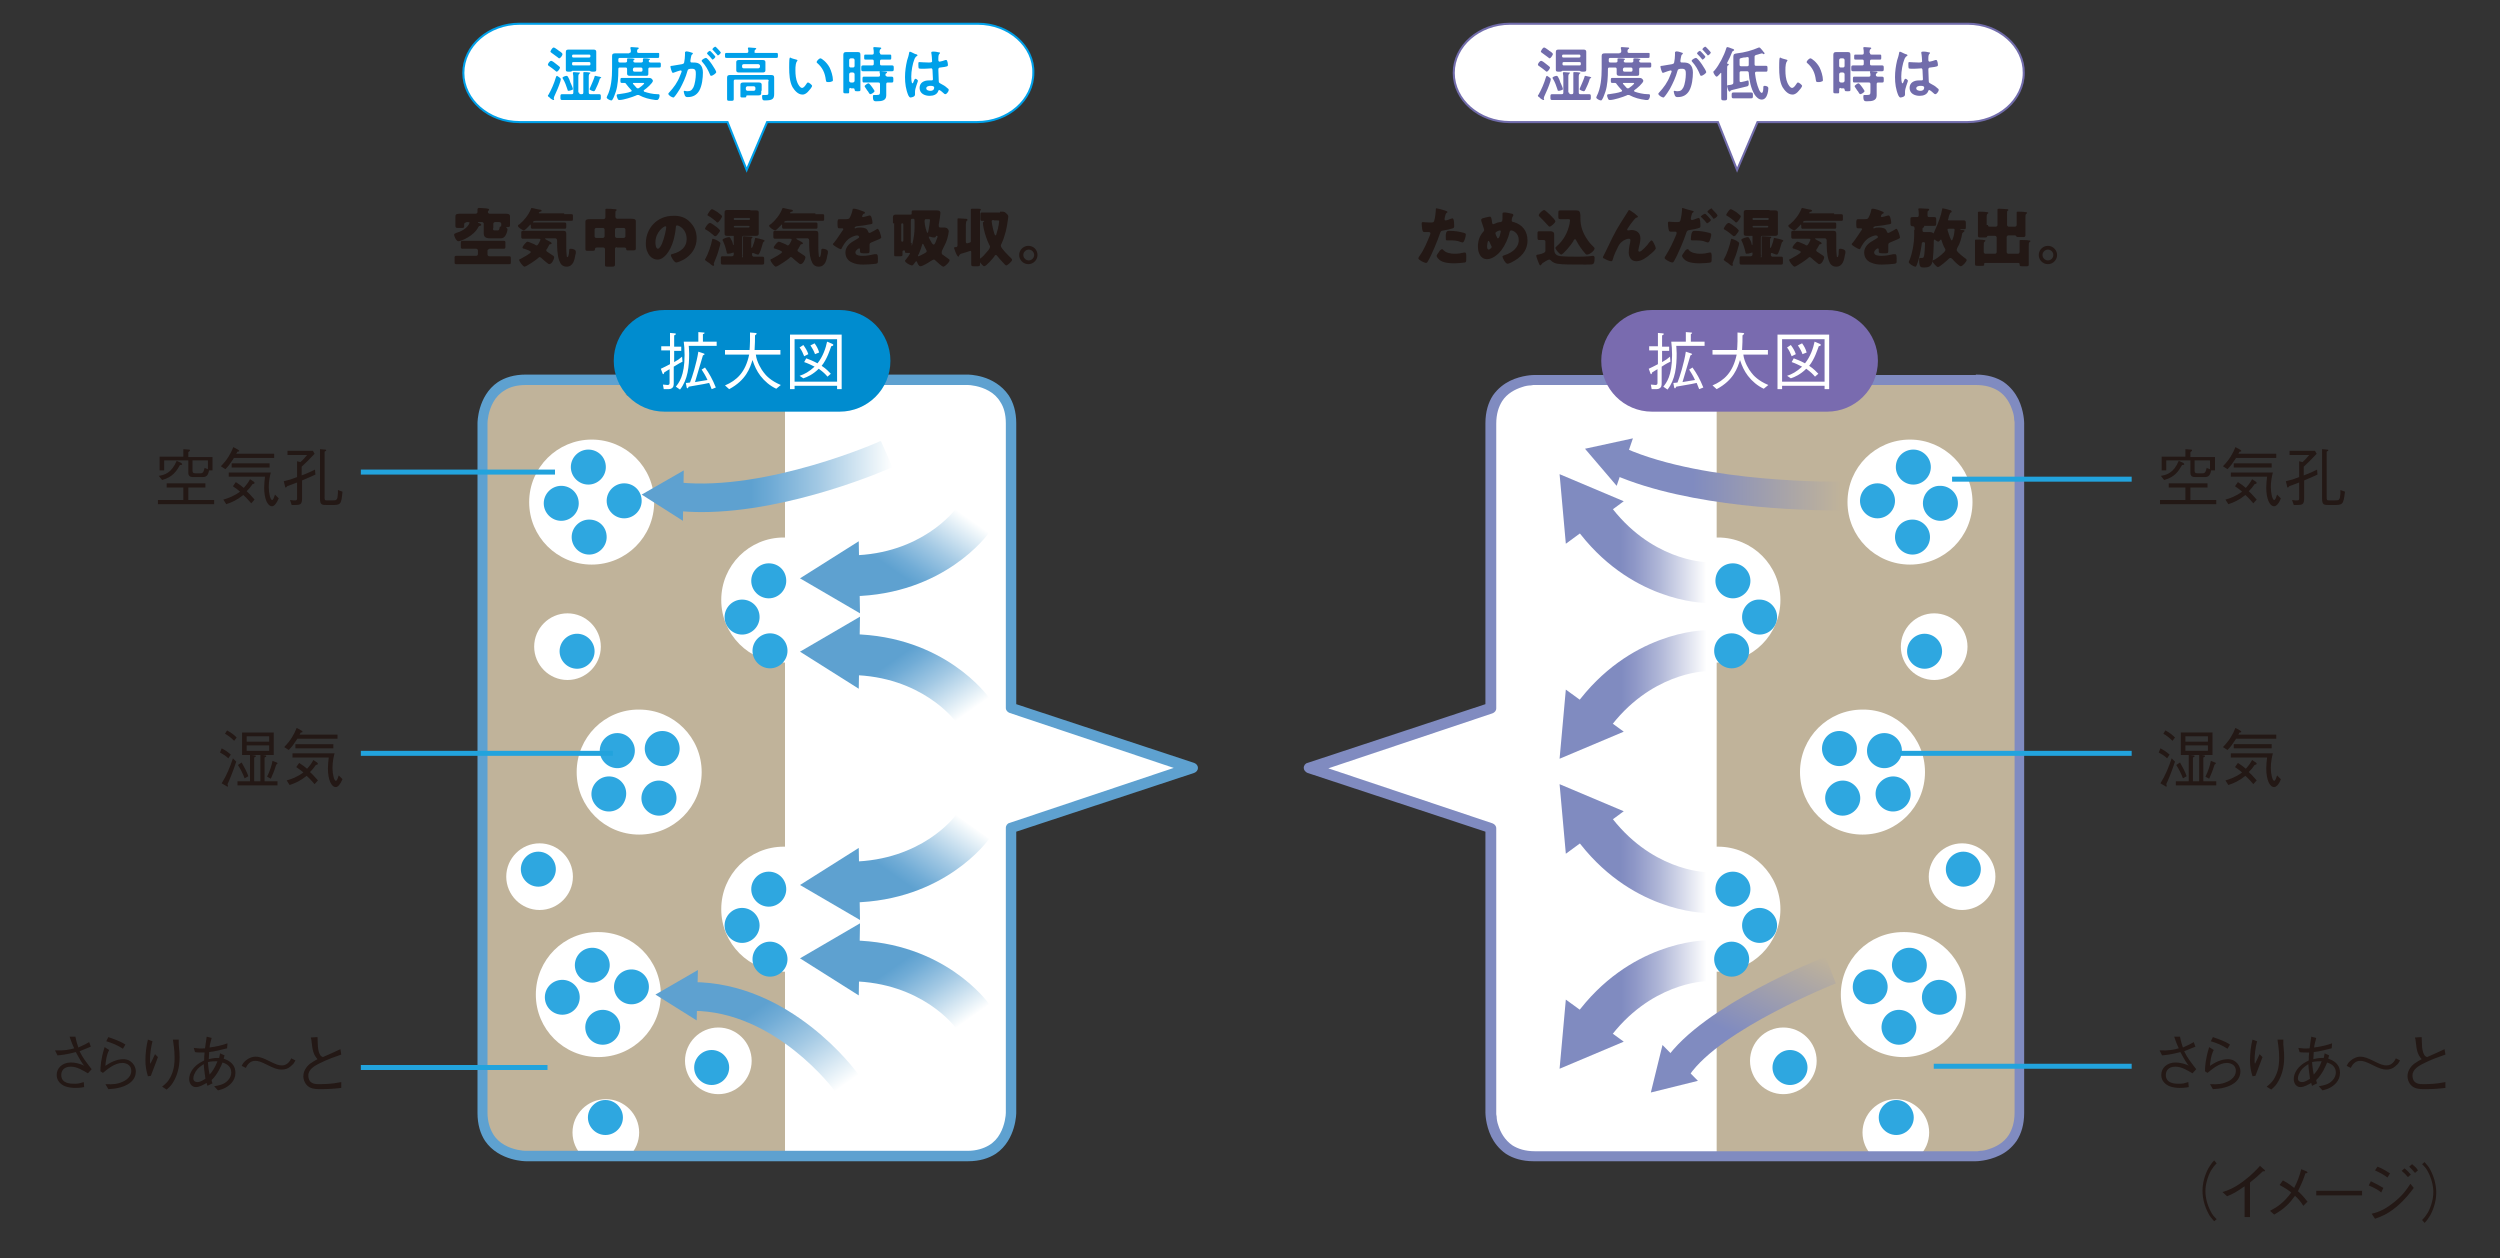<?xml version="1.0" encoding="utf-8"?><!--Generator: Adobe Illustrator 25.4.8, SVG Export Plug-In . SVG Version: 6.00 Build 0)--><svg xmlns="http://www.w3.org/2000/svg" xmlns:xlink="http://www.w3.org/1999/xlink" xml:space="preserve" viewBox="0 0 600 302"><rect x="0" y="0" width="600" height="302" fill="#333333" stroke="none"/><style>.st0{clip-path:url(#SVGID_00000039128052008838918330000002202176344633666728_);}
	.st1{fill:#863C22;stroke:#863C22;stroke-width:0.2;stroke-miterlimit:10;}
	.st2{fill:none;stroke:#FFFFFF;stroke-width:18;stroke-linecap:round;stroke-linejoin:round;}
	.st3{fill:none;stroke:#863C22;stroke-width:0.2;stroke-linecap:round;stroke-linejoin:round;}
	.st4{fill:#863C22;}
	.st5{fill:#FFF1A8;}
	.st6{fill:url(#);}
	.st7{fill:#761419;}
	.st8{fill:#FBDAC8;}
	.st9{fill:none;stroke:#231815;stroke-width:0.918;stroke-linecap:round;stroke-linejoin:round;stroke-miterlimit:10;}
	.st10{fill:#FFFFFF;}
	.st11{fill:#BAE3F9;}
	.st12{fill:#231815;}
	.st13{fill:#00508E;}
	.st14{clip-path:url(#SVGID_00000088818965348923883150000003799128965576935840_);fill:#C0B39A;}
	.st15{clip-path:url(#SVGID_00000150088927807226632120000001578382652107545227_);fill:#FFFFFF;}
	.st16{clip-path:url(#SVGID_00000037652056147400423920000011131317828379641231_);fill:#625C4F;}
	.st17{clip-path:url(#SVGID_00000051348789788597364840000014909616293601454262_);fill:#FFFFFF;}
	.st18{fill:#5EA1D0;}
	.st19{fill:#2EA7E0;}
	
		.st20{clip-path:url(#SVGID_00000093882158120892918080000014117565422813594033_);fill:url(#SVGID_00000022527199669982528240000001328407462286241930_);}
	
		.st21{clip-path:url(#SVGID_00000043423249642355725780000011402518077531080342_);fill:url(#SVGID_00000093882164677529953200000000464560811421806731_);}
	
		.st22{clip-path:url(#SVGID_00000107584168244121580120000009382446243311849607_);fill:url(#SVGID_00000119825071730211768980000006487721896166309035_);}
	
		.st23{clip-path:url(#SVGID_00000091737128818404233340000009046086881407284372_);fill:url(#SVGID_00000172433684430143780360000017605684073070475672_);}
	
		.st24{clip-path:url(#SVGID_00000069379638895183418950000005176199186635998350_);fill:url(#SVGID_00000024703348319930271480000002710938540084888996_);}
	
		.st25{clip-path:url(#SVGID_00000049194737677350259040000010439582994619785880_);fill:url(#SVGID_00000180334580076484129670000011134294861702840206_);}
	.st26{fill:#22A3DD;}
	.st27{clip-path:url(#SVGID_00000027583336070672651800000014923419325508933768_);fill:#C0B39A;}
	.st28{clip-path:url(#SVGID_00000030445963419481457110000017356709088643944605_);fill:#FFFFFF;}
	.st29{clip-path:url(#SVGID_00000077310156335963464090000017418318014930234783_);fill:#625C4F;}
	.st30{clip-path:url(#SVGID_00000176015390856596799060000014931552132739890564_);fill:#FFFFFF;}
	.st31{fill:#808BC0;}
	
		.st32{clip-path:url(#SVGID_00000052794352002516867230000017138695232267202737_);fill:url(#SVGID_00000152952083973694374430000003561913165105185461_);}
	
		.st33{clip-path:url(#SVGID_00000173143402817698159100000004990961558728764814_);fill:url(#SVGID_00000181803346496327966050000001917495061778296208_);}
	
		.st34{clip-path:url(#SVGID_00000024701798130819258440000012834510053723067550_);fill:url(#SVGID_00000098938101929249264620000015538890866648060351_);}
	
		.st35{clip-path:url(#SVGID_00000093885431647638148890000004930257032141529503_);fill:url(#SVGID_00000096024964237490079520000010228713827491181195_);}
	
		.st36{clip-path:url(#SVGID_00000163053975520766947660000005927267951463020175_);fill:url(#SVGID_00000104686642594720514880000011168925251053198509_);}
	
		.st37{clip-path:url(#SVGID_00000173139675424221520690000005119622797405203118_);fill:url(#SVGID_00000146486856034061346710000014887771636436448149_);}
	.st38{fill:#008CCF;}
	.st39{fill:#796BAF;}
	.st40{fill:none;stroke:#00A0E9;stroke-width:0.5;}
	.st41{fill:#00A0E9;}
	.st42{fill:none;stroke:#716CAB;stroke-width:0.5;}
	.st43{fill:#716CAB;}
	.st44{fill:#FBE4E2;}
	.st45{fill:none;}
	.st46{fill:#D1E2F3;}
	.st47{clip-path:url(#SVGID_00000008138934523499266470000016000537515300653454_);}
	.st48{clip-path:url(#SVGID_00000111900924181678490530000002106911083717973902_);}
	.st49{display:none;}
	.st50{display:inline;fill:none;}
	.st51{display:inline;fill:#DCDDDD;}</style><g id="レイヤー_1"><path d="M532 279.2c-.6.6-.9 1-1.4 1.8-.8 1.5-1.3 3.3-1.3 4.9 0 1.6.5 3.4 1.3 4.9.4.8.8 1.2 1.4 1.8l-.6.5c-.6-.7-1-1.1-1.4-1.9-.9-1.7-1.4-3.6-1.4-5.4 0-1.8.5-3.7 1.4-5.4.5-.8.8-1.3 1.4-1.9l.6.7zm6.7 12.9v-7.4c-1.8 1.3-2.9 1.9-4.2 2.4l-1.1-1c1.3-.4 2.7-.9 5-2.6 2.1-1.6 3.2-2.8 4-3.7l1 .9c.1 0 .2.2.2.3 0 .1 0 .1-.2.1h-.3c-1.3 1.2-1.7 1.6-3.1 2.7v8.3h-1.3zm9.2-8.8c1.5.8 2.2 1.4 2.7 1.8.7-1.4 1.2-2.5 1.7-4.5l1.2.5c.1 0 .3.2.3.3 0 .1-.2.2-.5.2-.7 2.2-1.5 3.6-1.8 4.3.5.4 1.3 1.2 2.3 2.5l-1 1c-.7-1.1-1.2-1.7-2-2.4-1.3 1.8-2.5 3.1-5 4.5l-1-.9c1.7-.9 3.3-1.9 5.1-4.4-.6-.5-1.5-1.1-2.8-1.8l.8-1.1zm8 3.6v-1.1h11v1.1h-11zm13.1-3.4c.9.4 2 1 3 1.6l-.5 1.1c-.7-.6-1.4-1-3-1.7l.5-1zm10.3 1.6c-.9 1.2-2 2.7-4.1 4.5-2.3 1.9-3.8 2.4-5.2 2.9l-.8-1.2c1.2-.3 2.7-.7 4.9-2.4 2.4-1.8 3.5-3.4 4.4-4.8l.8 1zm-8.7-5.1c1.1.4 2.2 1.1 3 1.6l-.6 1c-1.1-.8-1.9-1.2-3-1.7l.6-.9zm7.3 2.5c-.4-.5-1-1.1-1.5-1.5l.7-.6c.4.3 1.1 1 1.5 1.5l-.7.6zm1.7-1c-.4-.5-.9-1-1.4-1.5l.7-.6c.6.5 1.1.9 1.4 1.5l-.7.6zm1.7 11.3c.6-.6.9-1 1.4-1.8.8-1.5 1.3-3.3 1.3-4.9 0-1.6-.5-3.4-1.3-4.9-.4-.8-.8-1.2-1.4-1.8l.6-.5c.6.7 1 1.1 1.4 1.9.9 1.7 1.4 3.6 1.4 5.4 0 1.8-.5 3.7-1.4 5.4-.5.8-.8 1.3-1.4 1.9l-.6-.7zM53.2 179.6c.6.3 1.4.8 2.2 1.5l-.6.9c-.6-.6-1.3-1-2-1.4l.4-1zm3.5 3.2c-.9 2.7-1.7 4.6-2.1 5.4.1.2.1.3.1.4 0 .1 0 .2-.1.2s-.2-.1-.2-.1l-1.2-.7c1.2-1.9 2-3.9 2.7-6l.8.8zm-2.2-7.5c1.1.6 1.7 1.1 2.3 1.7l-.6.8c-.7-.7-1.3-1.2-2.2-1.7l.5-.8zm9.2 6c.2 0 .2.1.2.2s-.1.2-.4.3v5.7h3.1v1H57v-1h3v-6.3h-1.9v-5.4h7.6v5.4h-2.6l.6.1zM58 183c.6 1.1 1.2 2.1 1.6 3.3l-.9.5c-.4-1.1-.9-2.1-1.6-3.2l.9-.6zm6.6-6.3h-5.4v1.3h5.4v-1.3zm0 2.2h-5.4v1.3h5.4v-1.3zm-2.1 2.3h-2.1l.7.1c.1 0 .3 0 .3.2 0 .1-.1.2-.4.3v5.7h1.5v-6.3zm1.6 5.2c.7-1.4 1.1-2.7 1.3-3.8l1 .4c.1 0 .2.1.2.2s-.1.2-.3.3c-.5 1.6-.9 2.5-1.3 3.4l-.9-.5zm7.2-9c-.8 1.2-1.2 1.8-2 2.6l-1.1-.7c1.6-1.6 2.4-3.1 3-4.6l1.1.6c.1.1.3.2.3.3 0 .2-.2.2-.4.2-.1.2-.2.3-.3.5H81v1h-9.7zm4.2 10.8c-.3-.3-.9-1.1-1.9-2-1.5 1.2-2.8 1.8-4.1 2.2l-.7-1.1c1.1-.3 2.5-.8 4-1.9-.4-.4-1-.8-1.7-1.3l.7-1c.9.6 1.2.8 1.9 1.4.8-.9 1.2-1.5 1.5-2.1l.9.6c.1.1.2.2.2.3 0 .2-.2.2-.5.3-.5.7-.7 1-1.4 1.7 1 .9 1.5 1.6 1.9 2l-.8.9zm5.1.7c-1.1 0-1.9-1.8-1.9-4.5 0-.9.1-1.7.2-2.6h-8.7v-1h10.1c-.2.7-.5 2-.5 3.5s.4 3.1.8 3.1c.3 0 .5-.7.7-1.3l.9.9c-.5 1.2-1.1 1.9-1.6 1.9zm-9.7-9.3v-1H80v1h-9.1zm-33-58.6v-1H44v-3h-4v-1h9.3v1h-4.1v3h6.2v1H37.9zm5.3-9.4c-.8 1.4-1.7 2.9-4.3 3.6l-.8-1c1.4-.2 3.1-.7 4.3-3.6l1.1.5c.1.1.2.2.2.3.1.2-.3.2-.5.2zm7 1.2c-.2.9-.4 1.7-1.5 1.7h-2.4c-.7 0-1.1-.3-1.1-1v-3h-5.8v2.4h-1.1v-3.3H44v-1.8l1.3.1c.1 0 .3 0 .3.2 0 .1-.1.2-.4.4v1.2H51v3.2h-.8zm-.3-2.3h-3.7v2.3c0 .6.1.8.8.8h1.1c.7 0 .8-.5 1-1.3l.8.3v-2.1zm6.2-.5c-.8 1.2-1.2 1.8-2 2.6l-1.1-.7c1.6-1.6 2.4-3.1 3-4.6l1.1.6c.1.1.3.2.3.3 0 .2-.2.2-.4.2-.1.2-.2.3-.3.5h9.1v1h-9.7zm4.2 10.8c-.3-.3-.9-1.1-1.9-2-1.5 1.2-2.8 1.8-4.1 2.2l-.7-1.1c1.1-.3 2.5-.8 4-1.9-.4-.4-1-.8-1.7-1.3l.7-1c.9.6 1.2.8 1.9 1.4.8-.9 1.2-1.5 1.5-2.1l.9.6c.1.1.2.2.2.3 0 .2-.2.2-.5.3-.5.7-.7 1-1.4 1.7 1 .9 1.5 1.6 1.9 2l-.8.9zm5 .7c-1.1 0-1.9-1.8-1.9-4.5 0-.9.1-1.7.2-2.6h-8.7v-1H65c-.2.7-.5 2-.5 3.5s.4 3.1.8 3.1c.3 0 .5-.7.7-1.3l.9.9c-.5 1.2-1.1 1.9-1.6 1.9zm-9.7-9.3v-1h9.1v1h-9.1zm20.1 1.7c-.9.4-1.7.8-3.2 1.4v4.2c0 1.6-.4 1.7-1.8 1.7H70l-.4-1.2c.6.1.9.1 1.2.1.5 0 .5-.2.5-.7v-3.6c-.7.3-1.4.5-2.4.9-.1.2-.2.3-.3.3-.2 0-.2-.2-.2-.3l-.3-1.2c1.3-.3 1.9-.5 3.2-1v-3.8l.8.2c.7-.6 1.1-1.1 1.6-1.7H69v-1h6.1l.4.7c-1.3 1.4-2.1 2.2-3.1 3.1v2.1c1.6-.6 2.4-1 3.2-1.4l.1 1.2zm3.7 7.3h-.9c-1.2 0-1.7 0-1.7-1.5v-11.9l1.2.1c.2 0 .3.1.3.2s-.3.2-.4.3v10.8c0 .7 0 .9.5.9 2.1 0 2.3 0 2.4-.3.2-.2.2-.3.3-1.4v-.8l1.1.4c-.3 3.2-.4 3.2-2.8 3.2zM18.1 248.8c.1.5.2 1.1.7 2.6 1.4-.6 2.1-1 2.6-1.3l.4 1.1c-1.3.5-1.7.7-2.7 1.1.8 1.6 1.3 2.2 2.2 3.4.5.6.5.7.7.9l-.9 1c-1.2-.7-2.6-1.6-4.1-1.6-1.8 0-2.3 1.1-2.3 2 0 2.1 2.3 2.1 3.2 2.1.9 0 1.2-.1 2.2-.4l.1 1.2c-.9.2-1.9.2-2.2.2-.7 0-1.6-.1-2.4-.4-1-.4-2-1.3-2-2.7 0-1.7 1.4-3 3.4-3 .9 0 1.7.2 2.3.4.6.2.6.2.9.4-.4-.5-1-1.4-2-3.3-2.3.6-3.4.7-4.4.8l-.6-1.2c2.1.1 3.6-.2 4.6-.5-.7-1.5-.9-2.3-1.1-2.8h1.4zm8.1 3.2c-.7 1.2-.9 3.4-.9 3.8 1-.7 2.6-1.6 4.3-1.6 2 0 3 1.7 3 2.9 0 2.7-2.7 3.6-3.8 3.9-1.1.3-1.7.3-2.8.4l-.7-1.2c2.1.1 2.9-.1 3.7-.4.6-.2 2.5-1 2.5-2.8 0-1.7-1.7-1.9-2.1-1.9-1.9 0-3.6 1.5-4.7 2.4l-.6-.4c0-1.1.1-2.9 1-5.8l1.1.7zm-.2-3.1c.8.3 2.8.9 4.1 1.8l-.6 1c-1.2-.8-2.6-1.4-4-1.8l.5-1zm10.6 1c-.4 1.5-.6 3.1-.6 4.7 0 .3 0 .4.1.7.4-.7.7-1.5 1.1-2.3l.7.7c-.3.9-.5 1.3-1.7 4.5l-.7.1c-.4-1.3-.6-2.4-.6-3.8 0-1.7.2-3.4.6-5l1.1.4zm6.3-.4v1.1c.2 2.2.2 2.5.2 3.2 0 2.4-.6 4.3-1.4 5.7-.5.9-.9 1.3-1.7 2l-1.1-.7c.6-.5 1.5-1.1 2.2-2.7.7-1.5.8-3 .8-4.2 0-2.1-.3-3.4-.4-4.4h1.4zm6.9 11.1c-.1-.2-.1-.3-.2-.7-.7.4-1.7 1-2.6 1-1 0-1.6-.9-1.6-1.9 0-1.5 1-2.7 1.7-3.3.6-.5 1.1-.8 1.9-1.2 0-.6 0-1.3.1-1.9h-.7c-.4 0-1.2 0-1.6-.1l-.3-1c.8.1 1.6.2 2.7.1.1-.7.2-1.3.4-2.8l1.2.3c-.3 1.1-.5 1.9-.5 2.3 1.5-.2 2.9-.5 4.3-1l-.1 1.2c-2.1.5-2.7.7-4.3.9 0 .7-.1 1.2-.1 1.7.4-.1 1.2-.3 2.1-.3h.4c.2-.9.2-1 .2-1.1l1.1.5c-.1.4-.2.5-.2.8.6.2 1.4.5 2.1 1.3.5.6.7 1.3.7 2.1 0 1.9-1.4 3-2.3 3.5-.7.4-1.2.5-1.9.7l-.9-1c1.2-.2 2.3-.4 3.2-1.3.7-.7.9-1.4.9-2 0-1.7-1.5-2.2-2.1-2.4-.3.8-1.2 2.9-2.6 4.2 0 .2 0 .3.2.8l-1.2.6zm-.9-5.2c-.6.4-1.3.8-1.9 1.7-.2.4-.6 1-.6 1.7s.5.9 1 .9c.8 0 1.5-.6 1.9-.8-.1-.9-.3-1.9-.4-3.5zm3.3-.7c-.7 0-1.4 0-2.3.2.1 1.6.3 2.4.4 3 .7-.8 1.2-1.5 1.9-3.2zm18.7-.2c-.2.4-.4.8-.9 1.2-.9.9-1.8 1-2.4 1-1.1 0-2-.4-3.4-1.1-1.6-.8-2.2-1-3-1-1.3 0-2 1.2-2.2 1.7l-1-.5c.2-.4.4-.8.9-1.2.9-.8 1.8-1 2.4-1 1.1 0 2 .4 3.4 1.1 1.6.8 2.2 1 3 1 1.3 0 2-1.2 2.2-1.7l1 .5zm5.3-5.6c0 .4.1 2 .1 2.4.1.7.2 1.4.6 2 .2.2.3.3.6.4.7-.3 3.6-1.6 4.2-1.9l.2 1.3c-1.4.5-3.3 1.1-5.6 2.3-.7.4-2.3 1.2-2.3 2.7 0 2.1 1.7 2.1 2.6 2.1.2 0 1.9 0 3.5-.2.7-.1 1.1-.2 1.8-.3v1.4c-1.7.2-3.1.3-5.1.3-1.9 0-2.6-.4-3.1-.9-.7-.7-.9-1.6-.9-2.2 0-1.6 1.2-2.7 1.6-3 .7-.5 1.4-.9 1.8-1.1-1-1.1-1.2-2.2-1.4-4 0-.4-.1-.6-.1-.8-.1-.3-.1-.3-.1-.4l1.6-.1zM518.4 121v-1h6.1v-3h-4v-1h9.3v1h-4.1v3h6.2v1h-13.5zm5.3-9.4c-.8 1.4-1.7 2.9-4.3 3.6l-.8-1c1.4-.2 3.1-.7 4.3-3.6l1.1.5c.1.1.2.2.2.3.1.2-.3.2-.5.2zm7 1.2c-.2.9-.4 1.7-1.5 1.7h-2.4c-.7 0-1.1-.3-1.1-1v-3h-5.8v2.4h-1.1v-3.3h5.7v-1.8l1.3.1c.1 0 .3 0 .3.2 0 .1-.1.2-.4.4v1.2h5.9v3.2h-.9zm-.3-2.3h-3.7v2.3c0 .6.1.8.8.8h1.1c.7 0 .8-.5 1-1.3l.8.3v-2.1zm6.2-.5c-.8 1.2-1.2 1.8-2 2.6l-1.1-.7c1.6-1.6 2.4-3.1 3-4.6l1.1.6c.1.1.3.2.3.3 0 .2-.2.2-.4.2-.1.2-.2.3-.3.5h9.1v1h-9.7zm4.2 10.8c-.3-.3-.9-1.1-1.9-2-1.5 1.2-2.8 1.8-4.1 2.2l-.7-1.1c1.1-.3 2.5-.8 4-1.9-.4-.4-1-.8-1.7-1.3l.7-1c.9.6 1.2.8 1.9 1.4.8-.9 1.2-1.5 1.5-2.1l.9.6c.1.1.2.2.2.3 0 .2-.2.2-.5.3-.5.7-.7 1-1.4 1.7 1 .9 1.5 1.6 1.9 2l-.8.9zm5 .7c-1.1 0-1.9-1.8-1.9-4.5 0-.9.1-1.7.2-2.6h-8.7v-1h10.1c-.2.7-.5 2-.5 3.5s.4 3.1.8 3.1c.3 0 .5-.7.7-1.3l.9.9c-.4 1.2-1.1 1.9-1.6 1.9zm-9.7-9.3v-1h9.1v1h-9.1zm20.1 1.7c-.9.4-1.7.8-3.2 1.4v4.2c0 1.6-.4 1.7-1.8 1.7h-.7l-.4-1.2c.6.1.9.1 1.2.1.5 0 .5-.2.5-.7v-3.6c-.7.3-1.4.5-2.4.9-.1.2-.2.3-.3.3-.2 0-.2-.2-.2-.3l-.3-1.2c1.3-.3 1.9-.5 3.2-1v-3.8l.8.2c.7-.6 1.1-1.1 1.6-1.7h-4.7v-1h6.1l.4.7c-1.3 1.4-2.1 2.2-3.1 3.1v2.1c1.6-.6 2.4-1 3.2-1.4l.1 1.2zm3.7 7.3h-.9c-1.2 0-1.7 0-1.7-1.5v-11.9l1.2.1c.2 0 .3.1.3.2s-.3.2-.4.3v10.8c0 .7 0 .9.6.9 2.1 0 2.3 0 2.4-.3.2-.2.2-.3.3-1.4v-.8l1.1.4c-.4 3.2-.5 3.2-2.9 3.2zm-36.7 127.6c.1.5.2 1.1.7 2.6 1.4-.6 2.1-1 2.6-1.3l.4 1.1c-1.2.5-1.7.7-2.7 1.1.8 1.6 1.3 2.2 2.2 3.4.5.6.5.7.7.9l-.9 1c-1.2-.7-2.6-1.6-4.1-1.6-1.8 0-2.3 1.1-2.3 2 0 2.1 2.3 2.1 3.2 2.1.9 0 1.2-.1 2.2-.4l.1 1.2c-.9.2-1.9.2-2.2.2-.7 0-1.6-.1-2.4-.4-1-.4-2-1.3-2-2.7 0-1.7 1.4-3 3.4-3 .9 0 1.7.2 2.3.4.6.2.6.2.9.4-.4-.5-1-1.4-2-3.3-2.3.6-3.4.7-4.4.8l-.6-1.2c2.1.1 3.6-.2 4.6-.5-.7-1.5-.9-2.3-1.1-2.8h1.4zm8.1 3.2c-.7 1.2-.9 3.4-.9 3.8 1-.7 2.6-1.6 4.3-1.6 2 0 3 1.7 3 2.9 0 2.7-2.7 3.6-3.8 3.9-1.1.3-1.7.3-2.8.4l-.7-1.2c2.1.1 2.9-.1 3.7-.4.6-.2 2.5-1 2.5-2.8 0-1.7-1.7-1.9-2.1-1.9-1.9 0-3.6 1.5-4.7 2.4l-.6-.4c0-1.1.1-2.9 1-5.8l1.1.7zm-.2-3.1c.8.3 2.8.9 4.1 1.8l-.6 1c-1.2-.8-2.6-1.4-4-1.8l.5-1zm10.6 1c-.4 1.5-.6 3.1-.6 4.7 0 .3 0 .4.1.7.4-.7.7-1.5 1.1-2.3l.7.7c-.3.9-.5 1.3-1.7 4.5l-.7.1c-.4-1.3-.6-2.4-.6-3.8 0-1.7.2-3.4.6-5l1.1.4zm6.3-.4v1.1c.2 2.2.2 2.5.2 3.2 0 2.4-.6 4.3-1.4 5.7-.5.9-.9 1.3-1.7 2l-1.1-.7c.6-.5 1.5-1.1 2.2-2.7.7-1.5.8-3 .8-4.2 0-2.1-.3-3.4-.4-4.4h1.4zm6.9 11.1c-.1-.2-.1-.3-.2-.7-.7.4-1.7 1-2.6 1-1 0-1.6-.9-1.6-1.9 0-1.5 1-2.7 1.7-3.3.6-.5 1.1-.8 1.9-1.2 0-.6 0-1.3.1-1.9h-.7c-.4 0-1.2 0-1.6-.1l-.3-1c.8.1 1.6.2 2.7.1.1-.7.2-1.3.4-2.8l1.2.3c-.3 1.1-.5 1.9-.5 2.3 1.5-.2 2.9-.5 4.3-1l-.1 1.2c-2.1.5-2.7.7-4.3.9 0 .7-.1 1.2-.1 1.7.4-.1 1.2-.3 2.1-.3h.4c.2-.9.2-1 .2-1.1l1.1.5c-.1.4-.2.5-.2.8.6.2 1.4.5 2.1 1.3.5.6.7 1.3.7 2.1 0 1.9-1.4 3-2.3 3.5-.7.4-1.2.5-1.9.7l-.9-1c1.2-.2 2.3-.4 3.2-1.3.7-.7.9-1.4.9-2 0-1.7-1.5-2.2-2.1-2.4-.3.8-1.2 2.9-2.6 4.2 0 .2 0 .3.2.8l-1.2.6zm-.9-5.2c-.6.4-1.3.8-1.9 1.7-.2.4-.6 1-.6 1.7s.5.9 1 .9c.8 0 1.5-.6 1.9-.8-.1-.9-.3-1.9-.4-3.5zm3.2-.7c-.7 0-1.4 0-2.3.2.1 1.6.3 2.4.4 3 .7-.8 1.3-1.5 1.9-3.2zm18.8-.2c-.2.4-.4.8-.9 1.2-.9.9-1.8 1-2.3 1-1.1 0-2-.4-3.4-1.1-1.6-.8-2.2-1-3-1-1.3 0-2 1.2-2.2 1.7l-1-.5c.2-.4.4-.8.9-1.2.9-.8 1.8-1 2.3-1 1.1 0 2 .4 3.4 1.1 1.6.8 2.2 1 3 1 1.3 0 2-1.2 2.2-1.7l1 .5zm5.2-5.6c0 .4.1 2 .1 2.4.1.7.2 1.4.6 2 .2.2.3.3.6.4.7-.3 3.6-1.6 4.2-1.9l.2 1.3c-1.4.5-3.3 1.1-5.6 2.3-.7.4-2.3 1.2-2.3 2.7 0 2.1 1.7 2.1 2.6 2.1.2 0 1.9 0 3.5-.2.7-.1 1.1-.2 1.8-.3v1.4c-1.7.2-3.1.3-5.1.3-1.9 0-2.6-.4-3.1-.9-.7-.7-.9-1.6-.9-2.2 0-1.6 1.2-2.7 1.6-3 .7-.5 1.4-.9 1.8-1.1-1-1.1-1.2-2.2-1.4-4 0-.4-.1-.6-.1-.8-.1-.3-.1-.3-.1-.4l1.6-.1z" class="st12"/><path d="M126.2 91.2h106s10.4 0 10.4 10.4v68.3l43.6 14.4-43.6 14.4V267s0 10.4-10.4 10.4h-106s-10.4 0-10.4-10.4V101.6s0-10.4 10.4-10.4" class="st10"/><defs><path id="SVGID_00000122711153735215862730000009816986573221242013_" d="M126.2 91.2c-10.4 0-10.4 10.4-10.4 10.4v165.5c0 10.4 10.4 10.4 10.4 10.4h106c10.4 0 10.4-10.4 10.4-10.4v-68.3l43.6-14.4-43.6-14.4v-68.3c0-10.4-10.4-10.4-10.4-10.4h-106z"/></defs><clipPath id="SVGID_00000067940495419038668050000001002315512814262443_"><use xlink:href="#SVGID_00000122711153735215862730000009816986573221242013_" overflow="visible"/></clipPath><path fill="#C0B39A" d="M188.4 72.4V129h-.3c-8.3 0-15 6.7-15 15s6.7 15 15 15h.3v44.2h-.3c-8.3 0-15 6.7-15 15s6.7 15 15 15h.3v61.1H98.9V72.4h89.5z" clip-path="url(#SVGID_00000067940495419038668050000001002315512814262443_)"/><path d="M127 120.5c0 8.3 6.7 15 15 15s15-6.7 15-15-6.7-15-15-15c-8.2 0-15 6.7-15 15" class="st10"/><defs><path id="SVGID_00000106124373656571960140000016507298272915794841_" d="M126.2 91.2c-10.4 0-10.4 10.4-10.4 10.4v165.5c0 10.4 10.4 10.4 10.4 10.4h106c10.4 0 10.4-10.4 10.4-10.4v-68.3l43.6-14.4-43.6-14.4v-68.3c0-10.4-10.4-10.4-10.4-10.4h-106z"/></defs><clipPath id="SVGID_00000028305423153829987200000010110761104290217097_"><use xlink:href="#SVGID_00000106124373656571960140000016507298272915794841_" overflow="visible"/></clipPath><path fill="#FFF" d="M138.4 185.3c0 8.3 6.7 15 15 15s15-6.7 15-15-6.7-15-15-15c-8.3-.1-15 6.7-15 15" clip-path="url(#SVGID_00000028305423153829987200000010110761104290217097_)"/><path d="M128.2 155.2c0 4.4 3.6 8 8 8s8-3.6 8-8-3.6-8-8-8-8 3.6-8 8" class="st10"/><defs><path id="SVGID_00000083782263268493930470000005200240414081614491_" d="M126.2 91.2c-10.4 0-10.4 10.4-10.4 10.4v165.5c0 10.4 10.4 10.4 10.4 10.4h106c10.4 0 10.4-10.4 10.4-10.4v-68.3l43.6-14.4-43.6-14.4v-68.3c0-10.4-10.4-10.4-10.4-10.4h-106z"/></defs><clipPath id="SVGID_00000040559050895287810860000015285750418168753590_"><use xlink:href="#SVGID_00000083782263268493930470000005200240414081614491_" overflow="visible"/></clipPath><path fill="#625C4F" d="M154.1 95.7c-1.4 0-2.8-.4-4-1h7.9c-1.2.6-2.5 1-3.9 1" clip-path="url(#SVGID_00000040559050895287810860000015285750418168753590_)"/><path d="M164.4 254.6c0 4.4 3.6 8 8 8s8-3.6 8-8-3.6-8-8-8-8 3.6-8 8m-42.9-44.2c0 4.4 3.6 8 8 8s8-3.6 8-8-3.6-8-8-8-8 3.6-8 8" class="st10"/><defs><path id="SVGID_00000178195308182915715590000011718514064404311986_" d="M126.2 91.2c-10.4 0-10.4 10.4-10.4 10.4v165.5c0 10.4 10.4 10.4 10.4 10.4h106c10.4 0 10.4-10.4 10.4-10.4v-68.3l43.6-14.4-43.6-14.4v-68.3c0-10.4-10.4-10.4-10.4-10.4h-106z"/></defs><clipPath id="SVGID_00000177462104538920398520000003848489017784834483_"><use xlink:href="#SVGID_00000178195308182915715590000011718514064404311986_" overflow="visible"/></clipPath><path fill="#FFF" d="M137.4 271.8c0 4.4 3.6 8 8 8s8-3.6 8-8-3.6-8-8-8-8 3.6-8 8" clip-path="url(#SVGID_00000177462104538920398520000003848489017784834483_)"/><path d="M128.6 238.7c0 8.3 6.7 15 15 15s15-6.7 15-15-6.7-15-15-15c-8.3-.1-15 6.7-15 15" class="st10"/><path d="M126.2 91.2v1.2h106.1c.5 0 2.9.2 5 1.4 1.1.6 2.1 1.5 2.8 2.7.8 1.2 1.3 2.9 1.3 5.1v68.3c0 .6.4 1 .9 1.2l39.4 13.2-39.4 13.2c-.5.1-.9.6-.9 1.2v68.4c0 .5-.2 2.9-1.4 5-.6 1.1-1.5 2.1-2.7 2.8-1.2.7-2.9 1.3-5.1 1.3H126.1c-.5 0-2.9-.2-5-1.4-1.1-.6-2.1-1.5-2.8-2.7-.7-1.2-1.3-2.9-1.3-5.1V101.5c0-.5.2-2.9 1.4-5 .6-1.1 1.5-2.1 2.7-2.8 1.2-.8 2.9-1.3 5.1-1.3v-2.5c-2.8 0-5 .7-6.7 1.8-2.5 1.7-3.7 4.2-4.3 6.2-.6 2-.6 3.6-.6 3.7v165.5c0 2.8.7 5 1.8 6.7 1.7 2.5 4.2 3.7 6.2 4.3 2 .6 3.6.6 3.7.6h106c2.8 0 5-.7 6.7-1.8 2.5-1.7 3.7-4.2 4.3-6.2.6-2 .6-3.6.6-3.7v-67.4l42.7-14.1c.5-.2.9-.6.9-1.2s-.4-1-.9-1.2L243.9 169v-67.4c0-2.8-.7-5-1.8-6.7-1.7-2.5-4.2-3.8-6.2-4.4-2-.6-3.6-.6-3.7-.6h-106v1.3z" class="st18"/><path d="M182.3 148.1c0 2.3-1.9 4.2-4.2 4.2s-4.2-1.9-4.2-4.2c0-2.3 1.9-4.2 4.2-4.2s4.2 1.8 4.2 4.2m6.4-8.7c0 2.3-1.9 4.2-4.2 4.2-2.3 0-4.2-1.9-4.2-4.2 0-2.3 1.9-4.2 4.2-4.2 2.4 0 4.2 1.8 4.2 4.2m.3 16.8c0 2.3-1.9 4.2-4.2 4.2-2.3 0-4.2-1.9-4.2-4.2 0-2.3 1.9-4.2 4.2-4.2 2.3 0 4.2 1.8 4.2 4.2m-6.7 65.9c0 2.3-1.9 4.2-4.2 4.2s-4.2-1.9-4.2-4.2 1.9-4.2 4.2-4.2 4.2 1.9 4.2 4.2m6.4-8.7c0 2.3-1.9 4.2-4.2 4.2-2.3 0-4.2-1.9-4.2-4.2 0-2.3 1.9-4.2 4.2-4.2 2.4 0 4.2 1.9 4.2 4.2m.3 16.8c0 2.3-1.9 4.2-4.2 4.2-2.3 0-4.2-1.9-4.2-4.2s1.9-4.2 4.2-4.2c2.3 0 4.2 1.9 4.2 4.2m-50.1-109.4c0 2.3-1.9 4.2-4.2 4.2s-4.2-1.9-4.2-4.2c0-2.3 1.9-4.2 4.2-4.2s4.2 1.8 4.2 4.2m15.1-.6c0 2.3-1.9 4.2-4.2 4.2-2.3 0-4.2-1.9-4.2-4.2 0-2.3 1.9-4.2 4.2-4.2 2.4 0 4.2 1.9 4.2 4.2m-8.6-8.1c0 2.3-1.9 4.2-4.2 4.2-2.3 0-4.2-1.9-4.2-4.2 0-2.3 1.9-4.2 4.2-4.2 2.3 0 4.2 1.8 4.2 4.2m-2.7 44.2c0 2.3-1.9 4.2-4.2 4.2-2.3 0-4.2-1.9-4.2-4.2 0-2.3 1.9-4.2 4.2-4.2 2.3 0 4.2 1.9 4.2 4.2m-9.3 52.3c0 2.3-1.9 4.2-4.2 4.2-2.3 0-4.2-1.9-4.2-4.2s1.9-4.2 4.2-4.2c2.3 0 4.2 1.9 4.2 4.2m16.1 59.6c0 2.3-1.9 4.2-4.2 4.2-2.3 0-4.2-1.9-4.2-4.2 0-2.3 1.9-4.2 4.2-4.2 2.3 0 4.2 1.9 4.2 4.2m25.5-12c0 2.3-1.9 4.2-4.2 4.2-2.3 0-4.2-1.9-4.2-4.2 0-2.3 1.9-4.2 4.2-4.2 2.3 0 4.2 1.9 4.2 4.2m-29.4-127.3c0 2.3-1.9 4.2-4.2 4.2-2.3 0-4.2-1.9-4.2-4.2 0-2.3 1.9-4.2 4.2-4.2 2.4 0 4.2 1.8 4.2 4.2m5.2 54.5c-1.8 1.5-4.4 1.2-5.9-.6-1.5-1.8-1.2-4.4.6-5.9 1.8-1.5 4.5-1.2 5.9.6 1.5 1.8 1.2 4.5-.6 5.9m10 11.4c-1.8 1.5-4.4 1.2-5.9-.6-1.5-1.8-1.2-4.4.6-5.9 1.8-1.5 4.4-1.2 5.9.6 1.5 1.8 1.2 4.4-.6 5.9m.8-11.9c-1.8 1.5-4.4 1.2-5.9-.6-1.5-1.8-1.2-4.4.6-5.9 1.8-1.5 4.5-1.2 5.9.6 1.4 1.8 1.2 4.4-.6 5.9m-12.8 10.9c-1.8 1.5-4.5 1.2-5.9-.6-1.5-1.8-1.2-4.4.6-5.9 1.8-1.5 4.5-1.2 5.9.6 1.4 1.7 1.1 4.4-.6 5.9m-6.1 42c-2.3.3-4.4-1.3-4.7-3.6-.3-2.3 1.3-4.4 3.6-4.7 2.3-.3 4.4 1.3 4.7 3.6.3 2.2-1.3 4.3-3.6 4.7m2.5 14.9c-2.3.3-4.4-1.3-4.7-3.6-.3-2.3 1.3-4.4 3.6-4.7 2.3-.3 4.4 1.3 4.7 3.6.3 2.2-1.3 4.4-3.6 4.7m6.9-9.7c-2.3.3-4.4-1.3-4.7-3.6-.3-2.3 1.3-4.4 3.6-4.7 2.3-.3 4.4 1.3 4.7 3.6.3 2.3-1.3 4.4-3.6 4.7m-16.6 2.5c-2.3.3-4.4-1.3-4.7-3.6-.3-2.3 1.3-4.4 3.6-4.7 2.3-.3 4.4 1.3 4.7 3.6.3 2.3-1.3 4.4-3.6 4.7" class="st19"/><path d="m206.4 147.2-14.4-8.4 14.1-8.9z" class="st18"/><defs><path id="SVGID_00000029030237763041578410000005822687146806437308_" d="m204.4 133.3.2 9.8c22-.4 32.4-14.7 32.8-15.3l-8-5.7c-.3.4-8.2 10.9-25 11.2"/></defs><clipPath id="SVGID_00000008833662841089876710000007511513062858922626_"><use xlink:href="#SVGID_00000029030237763041578410000005822687146806437308_" overflow="visible"/></clipPath><linearGradient id="SVGID_00000181766604458597721650000002208716367763518598_" x1="166.323" x2="168.707" y1="322.058" y2="322.058" gradientTransform="matrix(7.567 -10.807 -10.807 -7.567 2432.588 4381.968)" gradientUnits="userSpaceOnUse"><stop offset="0" stop-color="#5EA1D0"/><stop offset=".347" stop-color="#5EA1D0"/><stop offset=".45" stop-color="#71ACD6"/><stop offset=".66" stop-color="#A3C9E4"/><stop offset=".955" stop-color="#F2F8FB"/><stop offset="1" stop-color="#FFF"/></linearGradient><path fill="url(#SVGID_00000181766604458597721650000002208716367763518598_)" d="m194.5 136.2 20.8-29.6 32 22.4-20.8 29.6z" clip-path="url(#SVGID_00000008833662841089876710000007511513062858922626_)"/><path d="m192 156.4 14.1 8.9.3-17.3z" class="st18"/><defs><path id="SVGID_00000134969343980023233490000015556777906253012907_" d="M204.4 162c16.8.3 24.7 10.8 25 11.2l8-5.7c-.4-.6-10.8-14.9-32.8-15.3l-.2 9.8z"/></defs><clipPath id="SVGID_00000126299025717005299900000004127540629257474945_"><use xlink:href="#SVGID_00000134969343980023233490000015556777906253012907_" overflow="visible"/></clipPath><linearGradient id="SVGID_00000034057077662100674200000018193995501746857884_" x1="153.771" x2="156.155" y1="313.274" y2="313.274" gradientTransform="rotate(55.001 4944.011 394.164) scale(13.184)" gradientUnits="userSpaceOnUse"><stop offset="0" stop-color="#5EA1D0"/><stop offset=".347" stop-color="#5EA1D0"/><stop offset=".45" stop-color="#71ACD6"/><stop offset=".66" stop-color="#A3C9E4"/><stop offset=".955" stop-color="#F2F8FB"/><stop offset="1" stop-color="#FFF"/></linearGradient><path fill="url(#SVGID_00000034057077662100674200000018193995501746857884_)" d="m194.6 159.1 20.7 29.5 32-22.4-20.8-29.5z" clip-path="url(#SVGID_00000126299025717005299900000004127540629257474945_)"/><path d="m157.3 238.7 9.9 6.2.3-12.1z" class="st18"/><defs><path id="SVGID_00000036234319751007579110000003338670301580722602_" d="M166.1 235.7v6.9h.1c19.9 0 34.1 19.1 34.2 19.3l5.6-4c-.6-1-16.3-22.2-39.9-22.2z"/></defs><clipPath id="SVGID_00000041273135197150798850000016534747064529060244_"><use xlink:href="#SVGID_00000036234319751007579110000003338670301580722602_" overflow="visible"/></clipPath><linearGradient id="SVGID_00000158714933480300276390000013474278066787457159_" x1="157.745" x2="160.129" y1="315.593" y2="315.593" gradientTransform="matrix(9.904 14.144 -14.144 9.904 3074.692 -5126.072)" gradientUnits="userSpaceOnUse"><stop offset="0" stop-color="#5EA1D0"/><stop offset=".347" stop-color="#5EA1D0"/><stop offset=".45" stop-color="#71ACD6"/><stop offset=".66" stop-color="#A3C9E4"/><stop offset=".955" stop-color="#F2F8FB"/><stop offset="1" stop-color="#FFF"/></linearGradient><path fill="url(#SVGID_00000158714933480300276390000013474278066787457159_)" d="m153.8 244.3 25.4 36.3 39.1-27.4-25.4-36.3z" clip-path="url(#SVGID_00000041273135197150798850000016534747064529060244_)"/><path d="m154 118.7 9.9 6.3.2-12.1z" class="st18"/><defs><path id="SVGID_00000031913762453788544240000014390332266624003768_" d="m163.1 115.8-.7 6.8c2 .2 4 .3 6 .3 21.3 0 44.8-10.3 45.8-10.8l-2.8-6.3c-.2.2-27.4 12.1-48.3 10"/></defs><clipPath id="SVGID_00000086666079287852608150000005247329690098894238_"><use xlink:href="#SVGID_00000031913762453788544240000014390332266624003768_" overflow="visible"/></clipPath><linearGradient id="SVGID_00000109024891627800263230000001271791111425491120_" x1="158.525" x2="160.909" y1="306.469" y2="306.469" gradientTransform="translate(-3286.067 -6552.351) scale(21.753)" gradientUnits="userSpaceOnUse"><stop offset="0" stop-color="#5EA1D0"/><stop offset=".347" stop-color="#5EA1D0"/><stop offset=".45" stop-color="#71ACD6"/><stop offset=".66" stop-color="#A3C9E4"/><stop offset=".955" stop-color="#F2F8FB"/><stop offset="1" stop-color="#FFF"/></linearGradient><path fill="url(#SVGID_00000109024891627800263230000001271791111425491120_)" d="M162.4 105.9h51.9V123h-51.9z" clip-path="url(#SVGID_00000086666079287852608150000005247329690098894238_)"/><path d="m192 212.4 14.4 8.4-.3-17.3z" class="st18"/><defs><path id="SVGID_00000070095729648254473980000004699356438524880806_" d="m204.4 206.8.2 9.8c22-.4 32.4-14.7 32.8-15.3l-8-5.7c-.3.5-8.2 10.9-25 11.2"/></defs><clipPath id="SVGID_00000110454906279400182180000013361884926444664461_"><use xlink:href="#SVGID_00000070095729648254473980000004699356438524880806_" overflow="visible"/></clipPath><linearGradient id="SVGID_00000016044062218926450580000011672297459011648700_" x1="163.671" x2="166.055" y1="320.2" y2="320.2" gradientTransform="matrix(7.569 -10.809 -10.809 -7.569 2432.905 4413.445)" gradientUnits="userSpaceOnUse"><stop offset="0" stop-color="#5EA1D0"/><stop offset=".347" stop-color="#5EA1D0"/><stop offset=".45" stop-color="#71ACD6"/><stop offset=".66" stop-color="#A3C9E4"/><stop offset=".955" stop-color="#F2F8FB"/><stop offset="1" stop-color="#FFF"/></linearGradient><path fill="url(#SVGID_00000016044062218926450580000011672297459011648700_)" d="m194.5 209.7 20.8-29.6 32 22.4-20.8 29.6z" clip-path="url(#SVGID_00000110454906279400182180000013361884926444664461_)"/><path d="m192 230 14.1 8.9.3-17.3z" class="st18"/><defs><path id="SVGID_00000121273185611483229710000014975645357375411079_" d="M204.4 235.5c16.8.3 24.7 10.8 25 11.2l8-5.7c-.4-.6-10.8-14.9-32.8-15.3l-.2 9.8z"/></defs><clipPath id="SVGID_00000049922796185810508370000009489008482347515310_"><use xlink:href="#SVGID_00000121273185611483229710000014975645357375411079_" overflow="visible"/></clipPath><linearGradient id="SVGID_00000039854253253204857480000004414256113276036746_" x1="156.427" x2="158.811" y1="315.131" y2="315.131" gradientTransform="matrix(7.564 10.803 -10.803 7.564 2431.641 -3851.892)" gradientUnits="userSpaceOnUse"><stop offset="0" stop-color="#5EA1D0"/><stop offset=".347" stop-color="#5EA1D0"/><stop offset=".45" stop-color="#71ACD6"/><stop offset=".66" stop-color="#A3C9E4"/><stop offset=".955" stop-color="#F2F8FB"/><stop offset="1" stop-color="#FFF"/></linearGradient><path fill="url(#SVGID_00000039854253253204857480000004414256113276036746_)" d="m194.6 232.6 20.7 29.6 32-22.4-20.8-29.6z" clip-path="url(#SVGID_00000049922796185810508370000009489008482347515310_)"/><path d="M86.6 112.7h46.6v1.2H86.6zm0 67.5h60.5v1.2H86.6zm0 75.4h44.8v1.2H86.6z" class="st26"/><path d="M474.2 91.2h-106s-10.4 0-10.4 10.4v68.3l-43.6 14.4 43.6 14.4V267s0 10.4 10.4 10.4h106s10.4 0 10.4-10.4V101.6s0-10.4-10.4-10.4" class="st10"/><defs><path id="SVGID_00000090266351997178947620000017781707560515964838_" d="M368.2 91.2s-10.4 0-10.4 10.4v68.3l-43.6 14.4 43.6 14.4V267s0 10.4 10.4 10.4h106s10.4 0 10.4-10.4V101.6s0-10.4-10.4-10.4h-106z"/></defs><clipPath id="SVGID_00000075884082317626241400000011575722862606505136_"><use xlink:href="#SVGID_00000090266351997178947620000017781707560515964838_" overflow="visible"/></clipPath><path fill="#C0B39A" d="M412 72.4V129h.3c8.3 0 15 6.7 15 15s-6.7 15-15 15h-.3v44.2h.3c8.3 0 15 6.7 15 15s-6.7 15-15 15h-.3v61.1h89.5V72.4H412z" clip-path="url(#SVGID_00000075884082317626241400000011575722862606505136_)"/><path d="M473.4 120.5c0 8.3-6.7 15-15 15s-15-6.7-15-15 6.7-15 15-15c8.2 0 15 6.7 15 15" class="st10"/><defs><path id="SVGID_00000101068185704689971300000003892394565751269518_" d="M368.2 91.2s-10.4 0-10.4 10.4v68.3l-43.6 14.4 43.6 14.4V267s0 10.4 10.4 10.4h106s10.4 0 10.4-10.4V101.6s0-10.4-10.4-10.4h-106z"/></defs><clipPath id="SVGID_00000044875559410988196670000001214635338495840432_"><use xlink:href="#SVGID_00000101068185704689971300000003892394565751269518_" overflow="visible"/></clipPath><path fill="#FFF" d="M462 185.3c0 8.3-6.7 15-15 15s-15-6.7-15-15 6.7-15 15-15c8.3-.1 15 6.7 15 15" clip-path="url(#SVGID_00000044875559410988196670000001214635338495840432_)"/><path d="M472.2 155.2c0 4.4-3.6 8-8 8s-8-3.6-8-8 3.6-8 8-8 8 3.6 8 8" class="st10"/><defs><path id="SVGID_00000105392732052820333610000014747832808272046996_" d="M368.2 91.2s-10.4 0-10.4 10.4v68.3l-43.6 14.4 43.6 14.4V267s0 10.4 10.4 10.4h106s10.4 0 10.4-10.4V101.6s0-10.4-10.4-10.4h-106z"/></defs><clipPath id="SVGID_00000020398506174794443010000009026637121609970083_"><use xlink:href="#SVGID_00000105392732052820333610000014747832808272046996_" overflow="visible"/></clipPath><path fill="#625C4F" d="M439.6 95.7c-1.4 0-2.8-.4-4-1h7.9c-1.1.6-2.5 1-3.9 1" clip-path="url(#SVGID_00000020398506174794443010000009026637121609970083_)"/><path d="M436 254.6c0 4.4-3.6 8-8 8s-8-3.6-8-8 3.6-8 8-8 8 3.6 8 8m42.9-44.2c0 4.4-3.6 8-8 8s-8-3.6-8-8 3.6-8 8-8 8 3.6 8 8" class="st10"/><defs><path id="SVGID_00000108998910123775781470000016623530397280051387_" d="M368.2 91.2s-10.4 0-10.4 10.4v68.3l-43.6 14.4 43.6 14.4V267s0 10.4 10.4 10.4h106s10.4 0 10.4-10.4V101.6s0-10.4-10.4-10.4h-106z"/></defs><clipPath id="SVGID_00000019676298327267913720000004273990294285026714_"><use xlink:href="#SVGID_00000108998910123775781470000016623530397280051387_" overflow="visible"/></clipPath><path fill="#FFF" d="M463 271.8c0 4.4-3.6 8-8 8s-8-3.6-8-8 3.6-8 8-8 8 3.6 8 8" clip-path="url(#SVGID_00000019676298327267913720000004273990294285026714_)"/><path d="M471.8 238.7c0 8.3-6.7 15-15 15s-15-6.7-15-15 6.7-15 15-15c8.3-.1 15 6.7 15 15" class="st10"/><path d="M474.2 91.2V90h-106c-.1 0-2.9 0-5.8 1.4-1.4.7-2.9 1.8-4.1 3.5-1.1 1.7-1.8 3.9-1.8 6.7V169l-42.7 14.1c-.5.1-.9.6-.9 1.2 0 .5.4 1 .9 1.2l42.7 14.1V267c0 .1 0 2.9 1.4 5.8.7 1.4 1.8 2.9 3.5 4.1 1.7 1.1 3.9 1.8 6.7 1.8h106c.1 0 2.9 0 5.8-1.4 1.5-.7 2.9-1.8 4.1-3.5 1.1-1.7 1.8-3.9 1.8-6.7V101.6c0-.1 0-2.9-1.4-5.8-.7-1.4-1.8-2.9-3.5-4.1-1.7-1.1-3.9-1.8-6.7-1.8v2.5c2.4 0 4.1.6 5.4 1.4 1.9 1.2 2.9 3.2 3.4 4.8.3.8.4 1.6.4 2.1l.1.6V267c0 2.4-.6 4.1-1.4 5.4-1.2 1.9-3.2 2.9-4.8 3.4-.8.3-1.6.4-2.1.4l-.6.1H368.4c-2.4 0-4.1-.6-5.4-1.4-1.9-1.3-2.9-3.2-3.4-4.8-.3-.8-.4-1.6-.4-2.1l-.1-.6v-68.6c0-.6-.4-1-.9-1.2l-39.4-13.2 39.4-13.2c.5-.2.9-.6.9-1.2v-68.3c0-2.4.6-4.1 1.4-5.4 1.2-1.9 3.2-2.9 4.8-3.4.8-.3 1.6-.4 2.1-.4l.6-.1h106.2v-1.2z" class="st31"/><path d="M418.1 148.1c0 2.3 1.9 4.2 4.2 4.2 2.3 0 4.2-1.9 4.2-4.2 0-2.3-1.9-4.2-4.2-4.2-2.3-.1-4.2 1.8-4.2 4.2m-6.4-8.7c0 2.3 1.9 4.2 4.2 4.2 2.3 0 4.2-1.9 4.2-4.2 0-2.3-1.9-4.2-4.2-4.2-2.4 0-4.2 1.8-4.2 4.2m-.3 16.8c0 2.3 1.9 4.2 4.2 4.2 2.3 0 4.2-1.9 4.2-4.2 0-2.3-1.9-4.2-4.2-4.2-2.3 0-4.2 1.8-4.2 4.2m6.7 65.9c0 2.3 1.9 4.2 4.2 4.2 2.3 0 4.2-1.9 4.2-4.2s-1.9-4.2-4.2-4.2c-2.3 0-4.2 1.9-4.2 4.2m-6.4-8.7c0 2.3 1.9 4.2 4.2 4.2 2.3 0 4.2-1.9 4.2-4.2 0-2.3-1.9-4.2-4.2-4.2-2.4 0-4.2 1.9-4.2 4.2m-.3 16.8c0 2.3 1.9 4.2 4.2 4.2 2.3 0 4.2-1.9 4.2-4.2s-1.9-4.2-4.2-4.2c-2.3 0-4.2 1.9-4.2 4.2m50.1-109.4c0 2.3 1.9 4.2 4.2 4.2 2.3 0 4.2-1.9 4.2-4.2 0-2.3-1.9-4.2-4.2-4.2-2.3-.1-4.2 1.8-4.2 4.2m-15.1-.6c0 2.3 1.9 4.2 4.2 4.2 2.3 0 4.2-1.9 4.2-4.2 0-2.3-1.9-4.2-4.2-4.2-2.4 0-4.2 1.9-4.2 4.2m8.6-8.1c0 2.3 1.9 4.2 4.2 4.2 2.3 0 4.2-1.9 4.2-4.2 0-2.3-1.9-4.2-4.2-4.2-2.3 0-4.2 1.8-4.2 4.2m2.7 44.2c0 2.3 1.9 4.2 4.2 4.2s4.2-1.9 4.2-4.2c0-2.3-1.9-4.2-4.2-4.2s-4.2 1.9-4.2 4.2m9.3 52.3c0 2.3 1.9 4.2 4.2 4.2 2.3 0 4.2-1.9 4.2-4.2s-1.9-4.2-4.2-4.2c-2.3 0-4.2 1.9-4.2 4.2m-16.1 59.6c0 2.3 1.9 4.2 4.2 4.2 2.3 0 4.2-1.9 4.2-4.2 0-2.3-1.9-4.2-4.2-4.2-2.3 0-4.2 1.9-4.2 4.2m-25.5-12c0 2.3 1.9 4.2 4.2 4.2 2.3 0 4.2-1.9 4.2-4.2 0-2.3-1.9-4.2-4.2-4.2-2.3 0-4.2 1.9-4.2 4.2m29.4-127.3c0 2.3 1.9 4.2 4.2 4.2 2.3 0 4.2-1.9 4.2-4.2 0-2.3-1.9-4.2-4.2-4.2-2.4 0-4.2 1.8-4.2 4.2m-5.2 54.5c1.8 1.5 4.4 1.2 5.9-.6 1.5-1.8 1.2-4.4-.6-5.9-1.8-1.5-4.5-1.2-5.9.6-1.4 1.8-1.2 4.5.6 5.9m-10 11.4c1.8 1.5 4.4 1.2 5.9-.6 1.5-1.8 1.2-4.4-.6-5.9-1.8-1.5-4.4-1.2-5.9.6-1.5 1.8-1.2 4.4.6 5.9m-.8-11.9c1.8 1.5 4.4 1.2 5.9-.6 1.5-1.8 1.2-4.4-.6-5.9-1.8-1.5-4.5-1.2-5.9.6-1.4 1.8-1.2 4.4.6 5.9m12.9 10.9c1.8 1.5 4.4 1.2 5.9-.6 1.5-1.8 1.2-4.4-.6-5.9-1.8-1.5-4.4-1.2-5.9.6-1.5 1.7-1.2 4.4.6 5.9m6 42c2.3.3 4.4-1.3 4.7-3.6.3-2.3-1.3-4.4-3.6-4.7-2.3-.3-4.4 1.3-4.7 3.6-.3 2.2 1.3 4.3 3.6 4.7m-2.5 14.9c2.3.3 4.4-1.3 4.7-3.6.3-2.3-1.3-4.4-3.6-4.7-2.3-.3-4.4 1.3-4.7 3.6-.3 2.2 1.3 4.4 3.6 4.7m-6.9-9.7c2.3.3 4.4-1.3 4.7-3.6.3-2.3-1.3-4.4-3.6-4.7-2.3-.3-4.4 1.3-4.7 3.6-.3 2.3 1.3 4.4 3.6 4.7m16.6 2.5c2.3.3 4.4-1.3 4.7-3.6.3-2.3-1.3-4.4-3.6-4.7-2.3-.3-4.4 1.3-4.7 3.6-.3 2.3 1.3 4.4 3.6 4.7" class="st19"/><path d="m375.8 165.5-1.5 16.6 15.4-6.5z" class="st31"/><defs><path id="SVGID_00000065067083576695948160000016840058327769345204_" d="m378.1 169.3 7.9 5.8c9.9-13.6 23-14 23.5-14l-.1-9.8c-.7-.1-18.4.3-31.3 18"/></defs><clipPath id="SVGID_00000005960341934886493740000016611345461960312204_"><use xlink:href="#SVGID_00000065067083576695948160000016840058327769345204_" overflow="visible"/></clipPath><linearGradient id="SVGID_00000169517795634243692620000007917841482792131506_" x1="164.465" x2="166.849" y1="318.98" y2="318.98" gradientTransform="matrix(13.182 0 0 -13.182 -1789.8 4367.832)" gradientUnits="userSpaceOnUse"><stop offset="0" stop-color="#808BC0"/><stop offset=".347" stop-color="#808BC0"/><stop offset=".452" stop-color="#8E97C7"/><stop offset=".648" stop-color="#B1B8D8"/><stop offset=".914" stop-color="#EBEDF5"/><stop offset="1" stop-color="#FFF"/></linearGradient><path fill="url(#SVGID_00000169517795634243692620000007917841482792131506_)" d="M378.1 151.2h31.4V175h-31.4z" clip-path="url(#SVGID_00000005960341934886493740000016611345461960312204_)"/><path d="m374.3 256.5 15.4-6.5-13.9-10.1z" class="st31"/><defs><path id="SVGID_00000141434347362320037510000007729264280573695406_" d="m378.1 243.7 7.9 5.8c9.9-13.6 23-14 23.5-14l-.1-9.8c-.7 0-18.4.3-31.3 18"/></defs><clipPath id="SVGID_00000032619195662987765610000016959445597911895458_"><use xlink:href="#SVGID_00000141434347362320037510000007729264280573695406_" overflow="visible"/></clipPath><linearGradient id="SVGID_00000018948119630848610380000009991104440505516463_" x1="164.465" x2="166.849" y1="315.702" y2="315.702" gradientTransform="matrix(13.182 0 0 -13.182 -1789.8 4399.05)" gradientUnits="userSpaceOnUse"><stop offset="0" stop-color="#808BC0"/><stop offset=".347" stop-color="#808BC0"/><stop offset=".452" stop-color="#8E97C7"/><stop offset=".648" stop-color="#B1B8D8"/><stop offset=".914" stop-color="#EBEDF5"/><stop offset="1" stop-color="#FFF"/></linearGradient><path fill="url(#SVGID_00000018948119630848610380000009991104440505516463_)" d="M378.1 225.7h31.4v23.9h-31.4z" clip-path="url(#SVGID_00000032619195662987765610000016959445597911895458_)"/><path d="m375.8 204.9 13.9-10.2-15.4-6.5z" class="st31"/><defs><path id="SVGID_00000016794629684094609190000001975057200535985082_" d="M378.1 201c12.9 17.8 30.6 18.1 31.4 18.1l.1-9.8c-.6 0-13.6-.4-23.5-14l-8 5.7z"/></defs><clipPath id="SVGID_00000051378411534495196710000008533628691485761981_"><use xlink:href="#SVGID_00000016794629684094609190000001975057200535985082_" overflow="visible"/></clipPath><linearGradient id="SVGID_00000095322951601833339150000006848444820433898900_" x1="164.464" x2="166.848" y1="317.036" y2="317.036" gradientTransform="matrix(13.196 0 0 -13.196 -1792.211 4390.886)" gradientUnits="userSpaceOnUse"><stop offset="0" stop-color="#808BC0"/><stop offset=".347" stop-color="#808BC0"/><stop offset=".452" stop-color="#8E97C7"/><stop offset=".648" stop-color="#B1B8D8"/><stop offset=".914" stop-color="#EBEDF5"/><stop offset="1" stop-color="#FFF"/></linearGradient><path fill="url(#SVGID_00000095322951601833339150000006848444820433898900_)" d="M378.1 195.3h31.5v23.8h-31.5z" clip-path="url(#SVGID_00000051378411534495196710000008533628691485761981_)"/><path d="m375.8 130.5 13.9-10.2-15.4-6.5z" class="st31"/><defs><path id="SVGID_00000022521556717445131320000009758779076275937421_" d="M378.1 126.6c12.9 17.8 30.6 18.1 31.4 18.1l.1-9.8c-.6 0-13.6-.4-23.5-14l-8 5.7z"/></defs><clipPath id="SVGID_00000047031331733828420430000015348851608048705722_"><use xlink:href="#SVGID_00000022521556717445131320000009758779076275937421_" overflow="visible"/></clipPath><linearGradient id="SVGID_00000016074528001372793670000011391361027735102373_" x1="164.464" x2="166.848" y1="320.309" y2="320.309" gradientTransform="matrix(13.196 0 0 -13.196 -1792.211 4359.67)" gradientUnits="userSpaceOnUse"><stop offset="0" stop-color="#808BC0"/><stop offset=".347" stop-color="#808BC0"/><stop offset=".452" stop-color="#8E97C7"/><stop offset=".648" stop-color="#B1B8D8"/><stop offset=".914" stop-color="#EBEDF5"/><stop offset="1" stop-color="#FFF"/></linearGradient><path fill="url(#SVGID_00000016074528001372793670000011391361027735102373_)" d="M378.1 120.8h31.5v23.9h-31.5z" clip-path="url(#SVGID_00000047031331733828420430000015348851608048705722_)"/><path d="m380.4 107.7 7.6 8.9 3.9-11.4z" class="st31"/><defs><path id="SVGID_00000111907047752131262410000004792741920386934667_" d="M387.3 113.9c18.3 8 45.9 8.6 53 8.6h1.7l-.1-6.9c-.3 0-32.5.5-51.8-8l-2.8 6.3z"/></defs><clipPath id="SVGID_00000175297849287908882860000004298281251581866373_"><use xlink:href="#SVGID_00000111907047752131262410000004792741920386934667_" overflow="visible"/></clipPath><linearGradient id="SVGID_00000183948087362395020420000012787537273107432368_" x1="164.499" x2="166.883" y1="306.773" y2="306.773" gradientTransform="translate(-3386.643 -6923.06) scale(22.942)" gradientUnits="userSpaceOnUse"><stop offset="0" stop-color="#808BC0"/><stop offset=".347" stop-color="#808BC0"/><stop offset="1" stop-color="#C0B39A"/></linearGradient><path fill="url(#SVGID_00000183948087362395020420000012787537273107432368_)" d="M387.3 107.6H442v14.9h-54.7z" clip-path="url(#SVGID_00000175297849287908882860000004298281251581866373_)"/><path d="m396.2 262.2 11.3-2.8-8.5-8.6z" class="st31"/><defs><path id="SVGID_00000159464708245118970430000008268076375658896522_" d="m399.8 254.2 5.6 3.9c7.7-11.2 35-22 35.2-22.1l-2.5-6.4c-1.2.5-29.4 11.7-38.3 24.6"/></defs><clipPath id="SVGID_00000069371951222596291740000010863984766103656084_"><use xlink:href="#SVGID_00000159464708245118970430000008268076375658896522_" overflow="visible"/></clipPath><linearGradient id="SVGID_00000093178275920651294120000014861390998203263670_" x1="166.549" x2="168.933" y1="312.455" y2="312.455" gradientTransform="matrix(7.371 -15.07 15.07 7.371 -5524.528 468.185)" gradientUnits="userSpaceOnUse"><stop offset="0" stop-color="#808BC0"/><stop offset=".347" stop-color="#808BC0"/><stop offset="1" stop-color="#C0B39A"/></linearGradient><path fill="url(#SVGID_00000093178275920651294120000014861390998203263670_)" d="m432.8 274.3 19.1-39.2-44.2-21.6-19.2 39.1z" clip-path="url(#SVGID_00000069371951222596291740000010863984766103656084_)"/><path d="M468.5 114.4h43.1v1.2h-43.1zm-4.4 140.9h47.5v1.2h-47.5z" class="st26"/><path d="M518.5 179.6c.6.3 1.4.8 2.2 1.5l-.6.9c-.6-.6-1.3-1-2-1.4l.4-1zm3.5 3.2c-.9 2.7-1.7 4.6-2.1 5.4.1.2.1.3.1.4 0 .1 0 .2-.1.2s-.2-.1-.2-.1l-1.2-.7c1.2-1.9 2-3.9 2.7-6l.8.8zm-2.3-7.5c1.1.6 1.7 1.1 2.3 1.7l-.6.8c-.7-.7-1.3-1.2-2.2-1.7l.5-.8zm9.3 6c.2 0 .2.1.2.2s-.1.2-.4.3v5.7h3.1v1h-9.7v-1h3.1v-6.3h-1.9v-5.4h7.6v5.4h-2.6l.6.1zm-5.8 1.7c.6 1.1 1.2 2.1 1.6 3.3l-.9.5c-.4-1.1-.9-2.1-1.6-3.2l.9-.6zm6.7-6.3h-5.4v1.3h5.4v-1.3zm0 2.2h-5.4v1.3h5.4v-1.3zm-2.1 2.3h-2.1l.7.1c.1 0 .3 0 .3.2 0 .1-.1.2-.4.3v5.7h1.5v-6.3zm1.5 5.2c.7-1.4 1.1-2.7 1.3-3.8l1 .4c.1 0 .2.1.2.2s-.1.2-.3.3c-.5 1.6-.9 2.5-1.3 3.4l-.9-.5zm7.3-9c-.8 1.2-1.2 1.8-2 2.6l-1.1-.7c1.6-1.6 2.4-3.1 3-4.6l1.1.6c.1.1.3.2.3.3 0 .2-.2.2-.4.2-.1.2-.2.3-.3.5h9.1v1h-9.7zm4.2 10.8c-.3-.3-.9-1.1-1.9-2-1.5 1.2-2.8 1.8-4.1 2.2l-.7-1.1c1.1-.3 2.5-.8 4-1.9-.4-.4-1-.8-1.7-1.3l.7-1c.9.6 1.2.8 1.9 1.4.8-.9 1.2-1.5 1.5-2.1l.9.6c.1.1.2.2.2.3 0 .2-.2.2-.5.3-.5.7-.7 1-1.4 1.7 1 .9 1.5 1.6 1.9 2l-.8.9zm5 .7c-1.1 0-1.9-1.8-1.9-4.5 0-.9.1-1.7.2-2.6h-8.7v-1h10.1c-.2.7-.5 2-.5 3.5s.4 3.1.8 3.1c.3 0 .5-.7.7-1.3l.9.9c-.4 1.2-1.1 1.9-1.6 1.9zm-9.7-9.3v-1h9.1v1h-9.1z" class="st12"/><path d="M456 180.2h55.6v1.2H456z" class="st26"/><path d="M159.5 74.4c-6.7 0-12.2 5.4-12.2 12.2 0 6.7 5.4 12.2 12.2 12.2h42c6.7 0 12.2-5.4 12.2-12.2 0-6.7-5.4-12.2-12.2-12.2h-42z" class="st38"/><path d="M161.7 88v3.8c0 .7 0 1.2-.7 1.5-.3.1-.4.1-1.7.1l-.2-1.1c.3 0 1 .1 1.1.1.5 0 .5-.3.5-.6v-3.2c-.5.3-.7.4-1.3.8 0 .1-.1.4-.2.4s-.1 0-.2-.2l-.4-1.1c.8-.4 1.3-.6 2.2-1.1v-3.3h-2.1v-1h2.1v-3.2l1.1.1c.2 0 .3 0 .3.2 0 .1-.2.2-.4.3v2.7h1.7v1h-1.7v2.7c.9-.5 1.2-.7 1.9-1.3l.1 1.2c-.6.3-.8.4-2.1 1.2zm3.6-5c0 .4.1.8.1 1.8 0 3.1-.3 6.3-2.2 8.7l-1-.7c.7-.9 2.1-2.5 2.1-7.6 0-1.3-.1-2.4-.2-3.2h3.5v-2.3l1.2.1c.1 0 .3 0 .3.1s-.1.2-.4.3V82h3.3v1h-6.7zm5.5 10.4-.6-1.5c-1.7.4-3.4.6-4.9.9-.1.2-.2.4-.3.4-.1 0-.1-.1-.2-.2l-.2-1.1c.2 0 .4 0 1-.1.5-1.2 1.6-4.7 2-7.4l1.2.4c.2.1.3.1.3.2s-.2.2-.4.3c-.9 3.1-1.3 4.4-1.9 6.4 1.3-.2 1.6-.3 3-.5-.5-1.1-.9-1.7-1.4-2.5l.8-.5c1 1.4 1.8 2.8 2.6 4.8l-1 .4zm15.5-.1c-1.5-.7-2.8-1.8-3.8-3.1-.9-1.2-1.4-2.3-1.9-3.8-.6 1.9-1.5 4.8-5.6 7l-1-.9c2.8-1.2 4.9-3.1 5.8-7.4H174V84h5.9c0-.5.1-.9.1-2.1v-2.1l1.2.1c.1 0 .4 0 .4.2 0 .1-.1.1-.4.4 0 1.4 0 1.6-.1 3.5h6.2v1.1h-5.9c.2 1.8 1.4 3.7 1.9 4.3.5.7 1.7 2 4.1 3l-1.1.9zm3.3-13H202v13.1h-1.1v-.8h-10.2v.8h-1.1V80.3zm1.1 1.1v10.2h10.2V81.4h-10.2zm2.1 1.4c.5.7.9 1.3 1.2 2.2l-1 .5c-.3-.7-.5-1.3-1.1-2.1l.9-.6zm-.9 7.4c1.2-.4 2.3-1 3.6-2.2-.8-.4-1.6-.8-2.5-1.1l.5-.9c.8.3 1.6.6 2.7 1.2 1.3-1.6 2-3.7 2.3-5.2l1.2.5c.1.1.3.1.3.3 0 .2-.4.3-.5.3-.3.8-1 3.1-2.3 4.7 1.1.7 1.8 1.5 2.2 1.9l-.8.7c-.5-.6-1-1.1-2.1-1.9-1.4 1.4-2.8 2-3.7 2.3l-.9-.6zm3.6-7.8c.5.7.8 1.2 1.1 2.2l-1 .4c-.2-.6-.5-1.2-1.1-2.1l1-.5z" class="st10"/><path d="M396.5 74.4c-6.7 0-12.2 5.4-12.2 12.2 0 6.7 5.4 12.2 12.2 12.2h42c6.7 0 12.2-5.4 12.2-12.2 0-6.7-5.4-12.2-12.2-12.2h-42z" class="st39"/><path d="M398.8 88v3.8c0 .7 0 1.2-.7 1.5-.3.1-.4.1-1.7.1l-.2-1.1c.3 0 1 .1 1.1.1.5 0 .5-.3.5-.6v-3.2c-.5.3-.7.4-1.3.8 0 .1-.1.4-.2.4s-.1 0-.2-.2l-.4-1.1c.8-.4 1.3-.6 2.2-1.1v-3.3h-2.1v-1h2.1v-3.2l1.1.1c.2 0 .3 0 .3.2 0 .1-.2.2-.4.3v2.7h1.7v1h-1.7v2.7c.9-.5 1.2-.7 1.9-1.3l.1 1.2c-.6.3-.9.4-2.1 1.2zm3.5-5c0 .4.1.8.1 1.8 0 3.1-.3 6.3-2.2 8.7l-1-.7c.7-.9 2.1-2.5 2.1-7.6 0-1.3-.1-2.4-.2-3.2h3.5v-2.3l1.2.1c.1 0 .3 0 .3.1s-.1.2-.3.3V82h3.3v1h-6.8zm5.5 10.4-.6-1.5c-1.7.4-3.4.6-4.9.9-.1.2-.2.4-.3.4-.1 0-.1-.1-.2-.2l-.2-1.1c.2 0 .4 0 1-.1.5-1.2 1.6-4.7 2-7.4l1.2.4c.2.1.3.1.3.2s-.2.2-.4.3c-.9 3.1-1.3 4.4-1.9 6.4 1.3-.2 1.6-.3 3-.5-.5-1.1-.9-1.7-1.4-2.5l.8-.5c1 1.4 1.8 2.8 2.6 4.8l-1 .4zm15.5-.1c-1.5-.7-2.8-1.8-3.8-3.1-.9-1.2-1.4-2.3-1.9-3.8-.6 1.9-1.5 4.8-5.6 7l-1-.9c2.8-1.2 4.9-3.1 5.8-7.4H411V84h5.9c0-.5.1-.9.1-2.1v-2.1l1.2.1c.1 0 .4 0 .4.2 0 .1-.1.1-.4.4 0 1.4 0 1.6-.1 3.5h6.2v1.1h-5.9c.2 1.8 1.4 3.7 1.9 4.3.5.7 1.7 2 4.1 3l-1.1.9zm3.3-13H439v13.1h-1.1v-.8h-10.2v.8h-1.1V80.3zm1.1 1.1v10.2h10.2V81.4h-10.2zm2.1 1.4c.5.7.9 1.3 1.2 2.2l-1 .5c-.3-.7-.5-1.3-1.1-2.1l.9-.6zm-.9 7.4c1.2-.4 2.3-1 3.6-2.2-.8-.4-1.6-.8-2.5-1.1l.5-.9c.8.3 1.6.6 2.7 1.2 1.3-1.6 2-3.7 2.3-5.2l1.2.5c.1.1.3.1.3.3 0 .2-.4.3-.5.3-.3.8-1 3.1-2.3 4.7 1.1.7 1.8 1.5 2.2 1.9l-.8.7c-.5-.6-1-1.1-2.1-1.9-1.4 1.4-2.8 2-3.7 2.3l-.9-.6zm3.6-7.8c.5.7.8 1.2 1.1 2.2l-1 .4c-.2-.6-.5-1.2-1.1-2.1l1-.5zM234.7 5.7h-110c-7.4 0-13.5 5.3-13.5 11.8 0 6.5 6.1 11.8 13.5 11.8h49.9l4.6 11.5 4.9-11.5h50.4c7.4 0 13.5-5.3 13.5-11.8.2-6.4-5.9-11.8-13.3-11.8" class="st10"/><path d="M234.7 5.7h-110c-7.4 0-13.5 5.3-13.5 11.8 0 6.5 6.1 11.8 13.5 11.8h49.9l4.6 11.5 4.9-11.5h50.4c7.4 0 13.5-5.3 13.5-11.8.2-6.4-5.9-11.8-13.3-11.8z" class="st40"/><path d="M117.4 59.8c-.3 0-.4.2-.4.4v.9c0 .2.2.4.4.4h4.8c.4 0 .4.2.4.6v.7c0 .5 0 .6-.4.6h-12.7c-.4 0-.4-.1-.4-.6V62c0-.5 0-.6.4-.6h4.8c.2 0 .4-.2.4-.4v-.9c0-.2-.2-.4-.4-.4H111c-.4 0-.4-.2-.4-.6v-.7c0-.4 0-.6.4-.6h9.9c.4 0 .4.2.4.5v.8c0 .4 0 .6-.4.6h-3.5zm-5.5-6.4c-.3 0-.5.2-.5.4v.5c0 .4-.2.4-.6.4h-.8c-.4 0-.7 0-.7-.4v-2.4c0-.6.6-.6 1-.6h3.8c.3 0 .5-.2.5-.4v-.7c0-.2.2-.3.4-.3.3 0 1.3.1 1.6.1.5.1.8.1.8.3 0 .1-.1.2-.2.3-.1.1-.1.2-.1.3 0 .2.2.4.5.4h3.8c.4 0 1 0 1 .6v2.2c0 .4-.3.4-.6.4h-.1c-.1 0-.2 0-.2.1s.1.1.1.1c.1.1.2.2.2.3 0 .5-.3 1.3-.6 1.7-.4.5-.8.5-1.3.5H118c-1 0-1.9 0-1.9-1.2v-2.3c0-.2-.2-.4-.4-.4h-.8c-.1 0-.2 0-.2.1s.1.1.2.1c.2.1.6.2.6.5 0 .1-.2.2-.3.2-.2 0-.3.1-.4.3-1.1 2.2-4.2 3.4-4.8 3.4-.4 0-1-1-1-1.6 0-.2.1-.2.5-.4 1.1-.3 2.4-1 3-2 0-.1.2-.3.2-.4 0-.2-.2-.2-.4-.2h-.4zm6.4 1.4c0 .5.2.5.6.5h.5c.4 0 .4-.2.5-.6 0-.3.1-.3.2-.3.2-.1.2-.2.2-.4v-.3c0-.2-.2-.4-.5-.4h-1c-.2 0-.4.2-.4.4v1.1zm17.1-3.4h1.7c.4 0 .4.1.4.5v.6c0 .4 0 .5-.4.5h-8.5c-.5 0-.7.2-.7.3 0 .1 0 .1.3.1h7.3c.3 0 .4.1.4.4v.7c0 .3-.1.4-.4.4h-7.7c-.4 0-.4-.2-.4-.6v-.1c0-.1 0-.3-.1-.3s-.2.1-.2.2c-.2.2-1.1 1.2-1.4 1.2-.2 0-1.4-.7-1.4-1.1 0-.2.2-.3.4-.4 1.1-.9 2.2-2.3 2.7-3.6.1-.2.1-.3.2-.3.2 0 1.6.4 1.9.4.2 0 .5.1.5.3 0 .1-.2.2-.3.2-.1 0-.4.2-.4.3 0 .1.1.1.2.1h5.9zm-4.4 5.8s-.2 0-.2.1.8.5 1 .6c.2.1.6.3.6.5 0 .1-.1.2-.2.2-.2 0-.3 0-.4.2-.2.3-.3.6-.5.9-.1.1-.2.2-.2.4s.3.4.5.5l1.2.8c.1.1.2.2.2.4 0 .3-.5 1.6-1.2 1.6-.2 0-.3-.2-.5-.3-.5-.4-1.1-.9-1.4-1.2-.2-.1-.2-.2-.4-.2 0 0-.2 0-.3.2-.4.4-2.9 2.1-3.3 2.1-.4 0-1.3-1.3-1.3-1.6 0-.2.2-.2.4-.3.4-.2 2.4-1.3 2.4-1.6 0-.3-1.3-.7-1.6-.8-.2 0-.4-.1-.4-.3 0-.3.9-1.4 1.2-1.4.3 0 1.5.6 1.8.7.1.1.2.2.4.2s.4-.3.5-.5c.1-.2.4-.7.4-.9 0-.2-.2-.2-.4-.2h-3.8c-.2 0-.4-.1-.4-.4V56c0-.4 0-.6.4-.6h9.7c.6 0 .7.2.7.8v2.9c0 .7 0 1.4.1 2.2 0 .1 0 .4.2.4.3 0 .4-1.3.4-1.6 0-.3.1-.4.4-.4.4 0 1.2.2 1.2.7 0 .2 0 .5-.1.7-.2 1.2-.5 2.9-2.1 2.9-1 0-1.5-.6-1.8-1.5-.5-1.4-.5-3.2-.5-4.7v-.1c0-.3-.2-.5-.4-.5H131zm17 2.1c-.2 0-.4.2-.4.4v3.8c0 .4-.2.5-.7.5h-1c-.5 0-.7 0-.7-.4v-3.8c0-.2-.2-.4-.4-.4h-1.5c-.3 0-.5.1-.5.4 0 .3-.1.4-.6.4h-1c-.5 0-.7 0-.7-.4v-6.6c0-.6.6-.6 1.1-.6h3.2c.3 0 .5-.2.5-.5v-1.8c0-.2.2-.2.3-.2.6 0 1.3 0 1.9.1.2 0 .5 0 .5.2 0 .1-.1.2-.2.2-.1.1-.1.4-.1.7v.7c0 .3.2.5.5.5h3.3c.5 0 1.1 0 1.1.6v6.6c0 .3-.2.4-.7.4h-.9c-.5 0-.7 0-.7-.3s-.2-.4-.5-.4H148zm-5.3-2.6c0 .3.2.4.4.4h1.6c.2 0 .4-.2.4-.4v-1.6c0-.2-.2-.4-.4-.4h-1.6c-.2 0-.4.2-.4.4v1.6zm7.4-1.6c0-.2-.2-.4-.4-.4H148c-.2 0-.4.2-.4.4v1.6c0 .2.2.4.4.4h1.7c.2 0 .4-.2.4-.4v-1.6zm15.5-1.8c1.1 1.1 1.6 2.4 1.6 3.9 0 2.2-1.2 4-3.1 5.1-.4.2-1.4.7-1.8.7-.5 0-1.3-1.4-1.3-1.8 0-.1.1-.2.6-.3 1.8-.5 3.2-1.6 3.2-3.5 0-2.4-1.8-3.3-2.3-3.3-.3 0-.3.3-.3.5-.2 2.1-.8 4.7-2.2 6.4-.6.7-1.3 1.3-2.2 1.3-1 0-1.9-.7-2.3-1.6-.4-.7-.5-1.5-.5-2.3 0-3.7 2.8-6.6 6.5-6.6 1.6-.1 3.1.4 4.1 1.5zm-8.3 4.9c0 .4.1 1.5.6 1.5.4 0 .9-1 1-1.3.5-1.1 1-3.4 1-3.9 0-.1-.1-.2-.2-.2-.4 0-2.4 1.4-2.4 3.9zm13.1-4.7c.3 0 1.3.8 1.6 1 .2.2.8.6.8.9 0 .2-.5.7-.6.9-.1.2-.4.4-.6.4-.1 0-.3-.2-.4-.3-.6-.5-1.1-.9-1.8-1.3-.1 0-.2-.1-.2-.2 0-.2.7-1.4 1.2-1.4zm2.5 4.9c0 .1-.2 1-.3 1.2-.3 1.2-.7 2.2-1.2 3.4 0 .1-.1.2-.1.3 0 .1.1.2.1.3 0 .1-.1.2-.2.2-.2 0-.6-.3-.9-.6-.1-.1-.2-.2-.3-.2-.4-.3-.8-.5-.8-.7 0-.1 0-.2.1-.2.6-1 1.4-3.3 1.6-4.5 0-.2.1-.3.2-.3.5.1 1.8.7 1.8 1.1zm-2.8-7.4c.2-.3.5-.8.8-.8.2 0 1.1.6 1.3.7.2.2 1.1.8 1.1 1 0 .3-.8 1.5-1.1 1.5-.2 0-.3-.2-.4-.3-.6-.5-1.1-.9-1.8-1.3-.1 0-.2-.1-.2-.2 0-.2.2-.4.3-.6-.1 0 0 0 0 0zm8 10.8c.1 0 .2-.1.2-.2v-4.7c0-.2.1-.2.3-.2.3 0 1.1.1 1.5.1.2 0 .5 0 .5.2 0 .1-.1.1-.2.2s-.1.4-.1.7v1.4c0 .1 0 .2.1.2s.3-.4.4-.8c.2-.5.3-.9.4-1.4 0-.1 0-.2.2-.2.1 0 .7.2.9.2.2.1.9.2 1 .3.1 0 .2.1.2.2s-.1.2-.2.2c-.1.1-.1.1-.2.3-.2.7-.5 1.8-.8 2.4-.1.2-.2.4-.4.4s-.7-.2-.9-.3c-.1 0-.2-.1-.3-.1-.2 0-.2.1-.2.3v.2c0 .2.2.4.4.4h2.1c.4 0 .4.2.4.6v.7c0 .4 0 .6-.4.6h-9.6c-.4 0-.4-.2-.4-.7v-.7c0-.4 0-.6.4-.6h2.3c.2 0 .4-.2.4-.4v-.3c0-.1 0-.2-.1-.2s-.2.1-.3.1c-.2.1-.7.2-1 .2-.2 0-.3-.2-.3-.4-.2-.9-.5-1.9-.9-2.7 0 0-.1-.1-.1-.2 0-.4 1.4-.7 1.6-.7.2 0 .3.2.7 1 0 0 .2.5.2.7 0 0 0 .2.1.2l.1-.1v-2.2c0-.2.1-.2.3-.2.3 0 1.4.1 1.7.1.1 0 .3 0 .3.1s-.1.1-.2.2-.1.4-.1.7v3.7c0 .1.1.2.2.2h-.2zm2-11.3h1.4c.4 0 .6.1.6.5v5.1c0 .4-.3.5-.6.5h-7c-.4 0-.6-.1-.6-.5v-5.2c0-.4.3-.5.6-.5h5.6zm-.3 2.3c.1 0 .2-.1.2-.2v-.1c0-.1-.1-.2-.2-.2h-3.5c-.1 0-.2.1-.2.2v.1c0 .1.1.2.2.2h3.5zm-3.5 1.4c-.1 0-.2.1-.2.2s.1.2.2.2h3.4c.1 0 .2-.1.2-.2s-.1-.2-.2-.2h-3.4zm19.4-2.8h1.7c.4 0 .4.1.4.5v.6c0 .4 0 .5-.4.5h-8.5c-.5 0-.7.2-.7.3 0 .1 0 .1.3.1h7.3c.3 0 .4.1.4.4v.7c0 .3-.1.4-.4.4h-7.7c-.4 0-.4-.2-.4-.6v-.1c0-.1 0-.3-.1-.3s-.2.1-.2.2c-.2.2-1.1 1.2-1.4 1.2-.2 0-1.4-.7-1.4-1.1 0-.2.2-.3.4-.4 1.1-.9 2.2-2.3 2.7-3.6.1-.2.1-.3.2-.3.2 0 1.6.4 1.9.4.2 0 .5.1.5.3 0 .1-.2.2-.3.2-.1 0-.4.2-.4.3 0 .1.1.1.2.1h5.9zm-4.4 5.8s-.2 0-.2.1.8.5 1 .6c.2.1.6.3.6.5 0 .1-.1.2-.2.2-.2 0-.3 0-.4.2-.2.3-.3.6-.5.9-.1.1-.2.2-.2.4s.3.4.5.5l1.2.8c.1.1.2.2.2.4 0 .3-.5 1.6-1.2 1.6-.2 0-.3-.2-.5-.3-.5-.4-1.1-.9-1.4-1.2-.2-.1-.2-.2-.4-.2 0 0-.2 0-.3.2-.4.4-2.9 2.1-3.3 2.1-.4 0-1.3-1.3-1.3-1.6 0-.2.2-.2.4-.3.4-.2 2.4-1.3 2.4-1.6 0-.3-1.3-.7-1.6-.8-.2 0-.4-.1-.4-.3 0-.3.9-1.4 1.2-1.4.3 0 1.5.6 1.8.7.1.1.2.2.4.2s.4-.3.5-.5c.1-.2.4-.7.4-.9 0-.2-.2-.2-.4-.2H186c-.2 0-.4-.1-.4-.4V56c0-.4 0-.6.4-.6h9.7c.6 0 .7.2.7.8v2.9c0 .7 0 1.4.1 2.2 0 .1 0 .4.2.4.3 0 .4-1.3.4-1.6 0-.3.1-.4.4-.4.4 0 1.2.2 1.2.7 0 .2 0 .5-.1.7-.2 1.2-.5 2.9-2.1 2.9-1 0-1.5-.6-1.8-1.5-.5-1.4-.5-3.2-.5-4.7v-.1c0-.3-.2-.5-.4-.5h-2.5zm15.8-6.5c.3.1.5.2.5.4 0 .1-.2.2-.3.2-.2.1-.4.5-.4.6s.1.2.2.2c.2 0 .9-.2 1.2-.3.1 0 .3-.1.4-.1.3 0 .4.3.5.6.1.3.2.9.2 1.2 0 .2-.1.3-1 .4-.8.2-1.9.3-2.8.4-.5.1-.5.4-.5.4 0 .1.1.1.1.1h.1c.4-.2.8-.2 1.3-.2.4 0 .8.1 1.1.2.4.2.5.4.7.9.1.1.1.2.3.2.2 0 1-.5 1.4-.7.1-.1.2-.1.3-.2.1 0 .1-.1.2-.1.4 0 .9 1.8.9 2.1 0 .2-.2.2-.5.4-.7.3-1.2.5-1.9.8-.4.2-.4.3-.4.7v.9c0 1 0 1-.9 1-1.1 0-1.4 0-1.4-.5v-.5c0-.1-.1-.2-.2-.2-.2 0-.9.5-.9 1 0 .8 1.3.8 1.8.8 1 0 1.9-.2 2.8-.4h.4c.4 0 .4.5.4 1.5 0 .6 0 .7-.5.8-.7.1-2.2.2-3 .2-1.1 0-1.8-.1-2.7-.5-1-.4-1.6-1.3-1.6-2.4 0-1.4 1.1-2.3 2.2-2.9.3-.2.6-.3.8-.5.1-.1.3-.1.3-.3 0-.2-.2-.4-.5-.4-.6 0-1.6.5-2.1.9-.7.6-1.2 1.4-1.6 2.2 0 .1-.1.2-.2.2-.3 0-1.9-.9-1.9-1.2 0-.1.1-.2.3-.4.6-.7 1.6-2.3 2.1-3 .1-.1.1-.2.1-.2 0-.1-.1-.2-.2-.2h-.6c-.5 0-.6 0-.6-1.2 0-.9.1-1 .5-1h1.4c.7 0 .9-.1 1-.3.3-.5.6-1.3.7-1.9 0-.2.1-.3.2-.3.6-.1 2 .5 2.3.6zm7.2 2.9v-1.4c0-.5.2-.7.7-.7h3.5c.3 0 .3-.1.3-.4V51c0-.4 0-.5.4-.5h5.7c.4 0 .8.1.8.6 0 .4-.2 1.7-.3 2.2-.1.3-.1.7-.1.9 0 .4.2.4.5.4h.8c.7 0 1.1.4 1.1 1 0 .3-.2 1.1-.3 1.5-.3 1.1-.7 1.8-1.2 2.8-.1.2-.2.4-.2.7 0 .3.1.5.5.7.4.3.8.6 1.1.8.2.1.3.2.3.4 0 .4-1.1 1.5-1.5 1.5-.3 0-1.5-1.1-1.8-1.4-.2-.2-.3-.3-.5-.3s-.4.2-.8.4c-.4.3-1.9 1.2-2.4 1.2-.4 0-.7-.7-.8-1 0-.1-.1-.2-.2-.2s-.2.2-.3.3c-.3.4-.5.7-.7.7-.5 0-1.7-.7-1.7-1.1 0-.1 0-.1.2-.3.2-.2 1-1.3 1-1.5 0-.1-.2-.1-.4-.1h-.4c-.4 0-.4-.1-.4-.4 0-.2-.1-.2-.3-.2-.2 0-.3.1-.3.3v.7c0 .3-.1.4-.5.4h-1c-.4 0-.5 0-.5-.3v-7.6zm2 4.2c0 .1.1.2.2.2h.1c.1 0 .2-.1.2-.2v-4c0-.1-.1-.2-.2-.2h-.1c-.1 0-.2.1-.2.2v4zm2.5.5v.7s.1-.3.2-.5v-.1c.3-1.3.5-2.5.5-3.9v-1.3c0-.7-.1-.7-.4-.7-.5 0-.5.1-.5.9v4.9zm2.5.5c-.2.7-.5 1.5-.8 2.2-.1.1-.2.3-.2.4 0 .1 0 .1.1.1.2 0 1.1-.5 1.3-.6.4-.2.7-.4.7-.6 0-.2-.2-.5-.3-.7l-.4-.8c0-.1-.2-.3-.3-.3 0 0-.1.2-.1.3zm.9-6.2c-.3 0-.3.4-.3.6 0 .8.5 2.7.7 2.7.1 0 .1-.2.2-.4.2-.9.4-2.5.4-2.7 0-.2-.1-.2-.5-.2h-.5zm2.6 4c-.2 0-.2.1-.2.2-.1.2-.3.2-.5.2-.3 0-.6-.1-.9-.2h-.2c-.1 0-.1 0-.1.1s.1.3.5 1c.3.6.5.8.7.8.3 0 .6-1 .9-1.8v-.2c0-.1-.1-.1-.2-.1zm5.4 4.7c0 .1-.1.3-.2.3s-.2-.2-.3-.3c-.3-.5-.5-1.1-.7-1.7v-.1c0-.2.1-.2.4-.2.2 0 .4-.1.4-.4v-6.3c0-.2.1-.2.3-.2.2 0 1.3.1 1.5.1.3 0 .6 0 .6.3 0 .1 0 .1-.2.2-.1.1-.2.5-.2.9V58c0 .2.1.4.3.4.1 0 .7-.2.7-.2.2-.1.2-.2.2-.3v-7.6c0-.2.1-.2.3-.2h1.6c.2 0 .5 0 .5.2 0 .1-.1.2-.1.2-.1.1-.1.2-.1.4v12.6c0 .4-.2.4-.7.4h-.7c-.5 0-.7 0-.7-.4v-2.9c0-.2 0-.4-.2-.4 0 0-2.1.7-2.3.7-.3.2-.3.3-.4.4zm9.8-10.5h.6c.4 0 .6.1.9.4.2.2.5.4.5.8 0 .1-.1.5-.1.7-.2 1.8-.7 4-1.5 5.7-.1.2-.2.4-.2.6 0 .6 2 2.5 2.5 3 .1.1.2.2.2.4 0 .3-1.1 1.3-1.4 1.3-.2 0-.3-.2-.5-.4l-.2-.2c-.5-.5-1-1.1-1.4-1.6-.1-.1-.2-.3-.4-.3s-.3.2-.4.4c-.3.4-1.9 2.3-2.4 2.3-.3 0-1.3-1.2-1.3-1.5 0-.2.2-.3.3-.3.6-.4 1.2-1.1 1.7-1.7.3-.3.7-.8.7-1.2 0-.2-.1-.3-.2-.5-.6-1.2-1-2.5-1.3-3.8-.1-.3-.2-1.2-.2-1.4 0-.2.1-.2.2-.3 0 0 .1 0 .1-.1s-.1-.1-.2-.1h-.4c-.3 0-.3-.2-.3-.5v-.9c0-.4 0-.6.3-.6h4.4zm-1.5 2c-.2 0-.5 0-.5.3 0 .5.6 3.4.9 3.4.1 0 .2-.1.2-.2.1-.5.3-.9.4-1.4.1-.4.3-1.5.3-1.8 0-.2-.1-.2-.5-.2h-.8zm10.5 8.4c0 1.2-1 2.2-2.2 2.2-1.2 0-2.2-1-2.2-2.2 0-1.2 1-2.2 2.2-2.2 1.3 0 2.2 1 2.2 2.2zm-3.4 0c0 .7.6 1.3 1.3 1.3.7 0 1.3-.6 1.3-1.3 0-.7-.6-1.3-1.3-1.3-.7 0-1.3.6-1.3 1.3z" class="st12"/><path d="M134.6 19c0 .1-.1.4-.1.5-.4 1.3-.9 2.4-1.5 3.7 0 .1-.1.3-.1.4s.1.2.1.3c0 .1-.1.1-.2.1s-.5-.2-.7-.4c-.1 0-.1-.1-.1-.1l-.1-.1c-.2-.1-.4-.3-.4-.4 0-.1 0-.2.1-.2.7-1.2 1.4-2.8 1.8-4.2.1-.2.1-.4.3-.4.1.1.9.5.9.8zm-1-1.8c-.1 0-.2-.1-.3-.2-.4-.3-1.1-.9-1.6-1.2-.1-.1-.2-.1-.2-.3 0-.2.4-.9.8-.9.2 0 .9.5 1.1.7.2.2 1 .7 1 .9 0 .3-.5 1-.8 1zm.6-3.2c-.1 0-.2-.1-.3-.2-.5-.4-1-.7-1.5-1.1-.1-.1-.3-.2-.3-.3 0-.1.4-1 .8-1 .2 0 .7.4 1 .6.1 0 .1.1.1.1.2.1 1 .6 1 .9 0 .3-.5 1-.8 1zm4.8 8.2c0 .3.1.4.4.4h.2c.3 0 .4-.1.4-.4v-4.7c0-.2.1-.2.2-.2.2 0 .9 0 1.2.1.1 0 .3 0 .3.1s-.1.1-.2.2-.2.3-.2.7v3.8c0 .3.1.4.4.4h2.1c.4 0 .4.2.4.7s0 .7-.4.7h-8.9c-.4 0-.4-.2-.4-.7 0-.5 0-.7.4-.7h2.3c.3 0 .4-.1.4-.4v-3.4c0-.4 0-.8-.1-1.2v-.1c0-.1.1-.2.2-.2.2 0 .9.1 1.2.1.1 0 .3 0 .3.1s-.1.1-.2.2-.2.3-.2.7v3.8zm-2.5-.4c-.2 0-.3-.1-.3-.3-.3-.9-.6-1.8-1.1-2.6 0 0-.1-.1-.1-.2 0-.3.8-.5 1-.5.1 0 .2.1.3.2.2.3.5 1 .6 1.4 0 0 0 .1.1.2.2.4.5 1.2.5 1.4 0 .2-.9.4-1 .4zm.9-4.8c-.1 0-.1 0-.2.1s-.3.1-.5.1h-.1c-.5 0-.8 0-.8-.4v-4.3c0-.5.2-.6.7-.6h6c.4 0 .6.2.6.5v4.4c0 .4-.3.4-.8.4h-.1c-.2 0-.3 0-.5-.1-.1 0-.1-.1-.2-.1h-4.1zm4-3.2c.2 0 .3-.1.3-.3v-.1c0-.2-.1-.3-.3-.3h-3.8c-.2 0-.3.1-.3.3v.1c0 .2.1.3.3.3h3.8zm-3.8 1.1c-.2 0-.3.1-.3.3v.2c0 .2.1.3.3.3h3.8c.2 0 .3-.1.3-.3v-.2c0-.2-.1-.3-.3-.3h-3.8zm6.5 3.9c-.1 0-.2.1-.2.3-.2.7-.7 1.8-1 2.4-.1.2-.2.4-.4.4s-1-.3-1-.5c0-.1.1-.2.1-.3.3-.7.9-2 1.1-2.7 0-.2.1-.2.2-.2s.7.2.9.2h.1c.2.1.4.1.4.3-.1 0-.2.1-.2.1zm6.9-6.1c.3 0 .4-.1.4-.4 0-.2 0-.4-.1-.7v-.1c0-.2.1-.2.3-.2.2 0 1.1.1 1.4.1.1 0 .3 0 .3.2 0 .1-.1.1-.2.2-.2.1-.2.3-.2.5 0 .3.1.4.4.4h4.6c.4 0 .3.1.3.6s0 .6-.3.6h-9.1c-.3 0-.4.1-.4.4v.3c0 .3.1.4.4.4h1.3c.2 0 .4-.1.4-.3v-.5c0-.2.1-.2.3-.2.2 0 1.2 0 1.3.1.1 0 .2 0 .2.1s-.1.1-.2.2-.1.2-.1.3c0 .2.2.3.4.3h1.5c.2 0 .4-.1.4-.3v-.5c0-.2.2-.2.3-.2.3 0 .8 0 1.1.1.1 0 .3 0 .3.1s-.1.1-.2.2-.1.2-.1.3c0 .2.2.3.4.3h2.2c.3 0 .3.2.3.6 0 .4 0 .6-.3.6H156c-.3 0-.4.1-.4.4v1.1c0 .4-.1.5-.6.5h-3.8c-.4 0-.7-.1-.7-.5v-1.1c0-.3-.1-.4-.4-.4h-1.3c-.3 0-.4.1-.4.4v.2c0 1.7-.1 3.7-.6 5.2-.2.5-.5 1.5-.8 1.9-.1.1-.1.2-.3.2-.3 0-1.1-.4-1.1-.7 0-.1.1-.2.1-.3 1-1.9 1.2-4.5 1.2-6.7v-3c0-.5.3-.6.8-.6h3.3zm2 10.1c-.1 0-.2 0-.3.1-.9.4-3.1 1.1-4 1.1-.3 0-.4-.1-.5-.4-.1-.2-.2-.5-.2-.7 0-.3.3-.3.5-.3.7-.1 2.2-.3 2.9-.6.1 0 .2-.1.2-.2s0-.1-.1-.2c-.5-.5-.8-.9-1.2-1.4-.1-.2-.2-.3-.5-.3h-.6c-.3 0-.3-.2-.3-.6 0-.4 0-.6.3-.6h6.6c.7 0 .9.6.9.7 0 .5-1.6 1.9-2.1 2.2-.1 0-.1.1-.1.2s.1.2.1.2c.9.3 2.1.6 3.1.6.5 0 .6 0 .6.4 0 .3-.2 1-.6 1h-.4c-1.5-.2-2.7-.5-4-1.2h-.3zm-.9-2.9c-.1 0-.2 0-.2.2 0 0 0 .1.1.1.3.3.5.6.8.9.1.1.2.1.3.1.1 0 .2 0 .3-.1.2-.1 1.2-.9 1.2-1.1 0-.1-.2-.1-.4-.1h-2.1zm.2-3.7c-.2 0-.4.2-.4.4v.2c0 .3.2.4.4.4h1.5c.3 0 .4-.1.4-.4v-.2c0-.2-.1-.4-.4-.4h-1.5zm13.6-3.6c.1 0 .4.1.4.2s-.1.1-.1.2c-.3.2-.3.4-.4.9 0 .2-.1.4-.1.6v.2c0 .2.1.3.3.3h.2c.6 0 1.1 0 1.6.3.7.5.9 1.3.9 2.1 0 1.3-.2 3.2-.9 4.4-.6 1-1.5 1.5-2.7 1.5-.3 0-.5 0-.7-.3-.1-.2-.3-.8-.3-1 0-.1 0-.2.2-.2.1 0 .4.1.6.1.8 0 1.1-.2 1.5-.9.4-.8.6-2.3.6-3.2 0-.7 0-1.3-.9-1.3-.8 0-1 .1-1.1.5-.4 1.5-1.1 3-1.8 4.3-.3.5-1 1.6-1.4 2-.1.1-.1.1-.2.1-.3 0-1.2-.5-1.2-.9 0-.1.1-.2.2-.3 1.1-1.2 2-2.4 2.6-4 .1-.3.4-.9.4-1.1 0-.1-.1-.2-.2-.2-.2 0-1.4.4-1.6.5-.1 0-.2.1-.3.1-.3 0-.6-1.4-.6-1.5 0-.2.2-.2.4-.2.8-.1 1.6-.3 2.4-.4.3-.1.4-.1.5-.4.1-.5.2-1.3.2-1.8v-.6c0-.1 0-.2.2-.2 0-.2 1.1.1 1.3.2zm6 4.7c0 .3-.9.9-1.2.9-.2 0-.3-.2-.3-.3-.5-1.2-1-2.1-1.9-3.1-.1-.1-.1-.2-.1-.2 0-.3.8-.7 1-.7.5-.1 2.5 3 2.5 3.4zm-.2-3.7c0 .2-.5.7-.7.7-.1 0-.1-.1-.2-.2-.3-.4-.7-.8-1-1.1-.1-.1-.1-.1-.1-.2 0-.2.5-.6.7-.6.1 0 1.3 1.3 1.3 1.4zm1.3-1c0 .2-.5.7-.7.7-.1 0-.1-.1-.2-.2-.3-.4-.7-.7-1-1.1-.1 0-.1-.1-.1-.2 0-.2.5-.6.7-.6.1 0 1.3 1.3 1.3 1.4zm8.4.1h4.9c.4 0 .4.1.4.6s0 .6-.4.6h-11.9c-.4 0-.4-.1-.4-.6s0-.6.4-.6h4.8c.3 0 .4-.1.4-.4 0-.2 0-.4-.1-.6v-.1c0-.2.1-.2.3-.2.2 0 1 .1 1.3.1.1 0 .4 0 .4.2 0 .1-.1.1-.2.2-.2.1-.2.3-.2.5-.1.2 0 .3.3.3zm3.1 6.8c0-.3-.1-.4-.4-.4h-7.6c-.3 0-.4.1-.4.4v4.3c0 .4-.2.4-.8.4s-.8 0-.8-.4v-5.2c0-.5.3-.6.8-.6h9.7c.5 0 .8.1.8.6v4c0 1.2-.5 1.5-2.2 1.5-.4 0-.7 0-.7-.9 0-.2 0-.4.2-.4h.8c.6 0 .5-.3.5-.7v-2.6zm-.8-3.2v.6c0 .4-.3.5-.7.5h-5.6c-.4 0-.7-.1-.7-.5v-2c0-.4.3-.5.7-.5h5.6c.4 0 .7.1.7.5v1.4zm-1 5.5v.6c0 .4-.3.5-.8.5h-2.3c-.5 0-.5 0-.5.3 0 .2-.2.2-.7.2-.5 0-.7 0-.7-.3v-2.8c0-.4.3-.5.7-.5h3.7c.4 0 .7.1.7.5v1.5zm-4.6-5.8c0 .2.1.4.4.4h3.5c.2 0 .4-.2.4-.4v-.2c0-.2-.2-.4-.4-.4h-3.5c-.3 0-.4.2-.4.4v.2zm.9 5.4c0 .2.2.4.4.4h1.5c.2 0 .4-.2.4-.4v-.3c0-.2-.2-.4-.4-.4h-1.5c-.2 0-.4.2-.4.4v.3zm12.1-7.1c.1 0 .3.1.3.2s-.1.1-.1.2c-.2.2-.2.4-.3.7-.1.5-.1 1-.1 1.5 0 1 .1 2.1.5 3 .2.4.6 1.2 1.1 1.2.4 0 .8-.6 1-.9.1-.1.2-.4.4-.4.3 0 1 .6 1 .8 0 .3-.6 1-.8 1.2-.4.5-.9.9-1.5.9-1.1 0-1.9-1-2.4-1.8-.7-1.3-.8-3.1-.8-4.7 0-.2 0-2 .1-2.2 0-.1.1-.2.2-.2.1.2 1.1.4 1.4.5zm5.8-.3c.3 0 1.5.9 2.2 2.2.4.8.8 2.1.8 3 0 .3-.1.3-.4.4-.2.1-.6.1-.8.1-.5 0-.4-.2-.5-.5-.2-1.7-.8-3-2.1-4.1-.1-.1-.1-.1-.1-.2 0-.3.6-.9.9-.9zm7.3 7.1c-.3 0-.4.1-.4.4v.6c0 .4-.2.3-.7.3-.6 0-.7 0-.7-.4v-8.8c0-.4.1-.7.6-.7h2.9c.5 0 .6.2.6.7v8.4c0 .3-.2.3-.7.3-.6 0-.6 0-.7-.4 0-.2-.1-.3-.3-.3h-.6zm.5-4.9c.2 0 .4-.1.4-.4v-1.4c0-.2-.2-.4-.4-.4h-.5c-.2 0-.4.2-.4.4v1.4c0 .3.2.4.4.4h.5zm-.5 1.2c-.2 0-.4.2-.4.4v1.6c0 .2.2.4.4.4h.5c.2 0 .4-.2.4-.4v-1.6c0-.2-.2-.4-.4-.4h-.5zm7-4.7c0 .3.1.4.4.4h2c.3 0 .3.1.3.6s0 .6-.3.6h-2c-.3 0-.4.1-.4.4v.6c0 .3.1.4.4.4h2.5c.4 0 .4.2.4.7 0 .5 0 .7-.4.7h-7c-.4 0-.4-.2-.4-.7 0-.5 0-.7.4-.7h2.2c.3 0 .4-.1.4-.4v-.6c0-.3-.1-.4-.4-.4h-1.6c-.3 0-.3-.1-.3-.6s0-.6.3-.6h1.6c.3 0 .4-.1.4-.4 0-.3 0-.7-.1-1.1v-.1c0-.2.1-.2.3-.2.2 0 1 .1 1.3.1.1 0 .3 0 .3.2 0 .1-.1.1-.2.2s-.2.3-.2.5v.4zm1.8 5.7h1c.4 0 .4.2.4.7 0 .5 0 .7-.3.7h-1c-.3 0-.4.1-.4.4v2.7c0 1.3-1.2 1.4-2.2 1.4-.6 0-1 .1-1-1.1 0-.2 0-.4.2-.4h.7c.8 0 .8-.2.8-1v-1.6c0-.3-.1-.4-.4-.4h-3.5c-.3 0-.3-.2-.3-.7s0-.7.3-.7h3.5c.3 0 .4-.1.4-.4 0-.2 0-.4-.1-.6v-.1c0-.2.1-.2.2-.2.3 0 .9.1 1.2.1.1 0 .4 0 .4.2 0 .1-.1.1-.2.2-.2.1-.2.2-.2.5.2.2.3.3.5.3zm-4.1 4.2c-.2 0-.4-.3-.6-.7-.1-.1-.2-.2-.3-.4-.1-.2-.3-.4-.4-.6 0-.1-.1-.1-.1-.2 0-.2.7-.7.9-.7.3 0 .7.7.9.9.1.2.6.8.6 1-.1.3-.8.7-1 .7zm10.9-9.6c.1 0 .4.1.4.3 0 .1-.1.1-.1.1-.3.2-.4.3-.6.7-.5 1.2-.8 3-.8 4.3 0 .2 0 1.6.3 1.6.1 0 .2-.2.3-.5.1-.2.2-.6.4-.6s.6.3.6.5-.7 1.8-.7 2.6v.7c0 .6-1 .7-1.1.7-.2 0-.4-.3-.5-.5-.6-1.4-.8-2.9-.8-4.4 0-1.4.2-2.7.5-4 .2-.6.4-1.2.5-1.9 0-.1.1-.2.2-.2s.5.2.9.4c.2.1.4.2.5.2zm5.7-.4c.1 0 .1 0 .1.1s-.1.2-.2.3c-.1.1-.2.4-.2 1v.4c0 .2.1.4.3.4.2 0 1.2-.3 1.4-.4h.2c.3 0 .4 1 .4 1.2 0 .3-.1.4-1.8.6-.3 0-.5.1-.5.5 0 .3.1 2.5.1 2.8 0 .4.2.4.5.6.6.3 1.1.6 1.5 1 .2.1.4.3.4.5 0 .3-.5 1-.8 1-.2 0-.3-.1-.4-.2-.2-.2-.9-.8-1.1-.8-.1 0-.2.1-.2.2-.3.9-1.2 1.2-2.1 1.2-1.1 0-2.4-.5-2.4-1.9 0-1.3 1.1-1.8 2.2-1.8h.7c.2 0 .3-.1.3-.3 0-.4-.1-1.7-.1-2.1 0-.1 0-.5-.3-.5-.1 0-1.1.1-1.7.1h-.2c-.4 0-1 0-1.1-.1-.1-.1-.1-.9-.1-1.1 0-.2 0-.4.2-.4s1.4.1 2.2.1h.2c.3 0 .7 0 .7-.3s-.1-1.7-.2-2v-.1c0-.1.1-.2.2-.2.4-.1 1.5.1 1.8.2zm-2.2 8c-.3 0-1 .1-1 .6s.7.6 1 .6c.5 0 .9-.2.9-.8 0-.4-.7-.4-.9-.4z" class="st41"/><path d="M472.3 5.7H362.4c-7.4 0-13.5 5.3-13.5 11.8 0 6.5 6.1 11.8 13.5 11.8h49.9l4.6 11.5 4.9-11.5h50.4c7.4 0 13.5-5.3 13.5-11.8.1-6.4-6-11.8-13.4-11.8" class="st10"/><path d="M472.3 5.7H362.4c-7.4 0-13.5 5.3-13.5 11.8 0 6.5 6.1 11.8 13.5 11.8h49.9l4.6 11.5 4.9-11.5h50.4c7.4 0 13.5-5.3 13.5-11.8.1-6.4-6-11.8-13.4-11.8z" class="st42"/><path d="M372.2 19c0 .1-.1.4-.1.5-.4 1.3-.9 2.4-1.5 3.7 0 .1-.1.3-.1.4s.1.2.1.3c0 .1-.1.1-.2.1s-.5-.2-.7-.4c-.1 0-.1-.1-.1-.1l-.1-.1c-.2-.1-.4-.3-.4-.4 0-.1 0-.2.1-.2.7-1.2 1.4-2.8 1.8-4.2.1-.2.1-.4.3-.4.1.1.9.5.9.8zm-1-1.8c-.1 0-.2-.1-.3-.2-.4-.3-1.1-.9-1.6-1.2-.1-.1-.2-.1-.2-.3 0-.2.4-.9.8-.9.2 0 .9.5 1.1.7.2.2 1 .7 1 .9 0 .3-.5 1-.8 1zm.7-3.2c-.1 0-.2-.1-.3-.2-.5-.4-1-.7-1.5-1.1-.1-.1-.3-.2-.3-.3 0-.1.4-1 .8-1 .2 0 .7.4 1 .6.1 0 .1.1.1.1.2.1 1 .6 1 .9-.1.3-.5 1-.8 1zm4.7 8.2c0 .3.1.4.4.4h.2c.3 0 .4-.1.4-.4v-4.7c0-.2.1-.2.2-.2.2 0 .9 0 1.2.1.1 0 .3 0 .3.1s-.1.1-.2.2-.2.3-.2.7v3.8c0 .3.1.4.4.4h2.1c.4 0 .4.2.4.7s0 .7-.4.7h-8.9c-.4 0-.4-.2-.4-.7 0-.5 0-.7.4-.7h2.3c.3 0 .4-.1.4-.4v-3.4c0-.4 0-.8-.1-1.2v-.1c0-.1.1-.2.2-.2.2 0 .9.1 1.2.1.1 0 .3 0 .3.1s-.1.1-.2.2-.2.3-.2.7v3.8zm-2.5-.4c-.2 0-.3-.1-.3-.3-.3-.9-.6-1.8-1.1-2.6 0 0-.1-.1-.1-.2 0-.3.8-.5 1-.5.1 0 .2.1.3.2.2.3.5 1 .6 1.4 0 0 0 .1.1.2.2.4.5 1.2.5 1.4 0 .2-.8.4-1 .4zm.9-4.8c-.1 0-.1 0-.2.1s-.3.1-.5.1h-.1c-.5 0-.8 0-.8-.4v-4.3c0-.5.2-.6.7-.6h6c.4 0 .6.2.6.5v4.4c0 .4-.3.4-.8.4h-.1c-.2 0-.3 0-.5-.1-.1 0-.1-.1-.2-.1H375zm4-3.2c.2 0 .3-.1.3-.3v-.1c0-.2-.1-.3-.3-.3h-3.8c-.2 0-.3.1-.3.3v.1c0 .2.1.3.3.3h3.8zm-3.7 1.1c-.2 0-.3.1-.3.3v.2c0 .2.1.3.3.3h3.8c.2 0 .3-.1.3-.3v-.2c0-.2-.1-.3-.3-.3h-3.8zm6.4 3.9c-.1 0-.2.1-.2.3-.2.7-.7 1.8-1 2.4-.1.2-.2.4-.4.4s-1-.3-1-.5c0-.1.1-.2.1-.3.3-.7.9-2 1.1-2.7 0-.2.1-.2.2-.2s.7.2.9.2h.1c.2.1.4.1.4.3l-.2.1zm7-6.1c.3 0 .4-.1.4-.4 0-.2 0-.4-.1-.7v-.1c0-.2.1-.2.3-.2.2 0 1.1.1 1.4.1.1 0 .3 0 .3.2 0 .1-.1.1-.2.2-.2.1-.2.3-.2.5 0 .3.1.4.4.4h4.6c.4 0 .3.1.3.6s0 .6-.3.6h-9.1c-.3 0-.4.1-.4.4v.3c0 .3.1.4.4.4h1.3c.2 0 .4-.1.4-.3v-.5c0-.2.1-.2.3-.2.2 0 1.2 0 1.3.1.1 0 .2 0 .2.1s-.1.1-.2.2-.1.2-.1.3c0 .2.2.3.4.3h1.5c.2 0 .4-.1.4-.3v-.5c0-.2.2-.2.3-.2.3 0 .8 0 1.1.1.1 0 .3 0 .3.1s-.1.1-.2.2-.1.2-.1.3c0 .2.2.3.4.3h2.2c.3 0 .3.2.3.6 0 .4 0 .6-.3.6h-2.2c-.3 0-.4.1-.4.4v1.1c0 .4-.1.5-.6.5h-4.1c-.4 0-.7-.1-.7-.5v-1.1c0-.3-.1-.4-.4-.4h-1.3c-.3 0-.4.1-.4.4v.2c0 1.7-.1 3.7-.6 5.2-.2.5-.5 1.5-.8 1.9-.1.1-.1.2-.3.2-.3 0-1.1-.4-1.1-.7 0-.1.1-.2.1-.3 1-1.9 1.2-4.5 1.2-6.7v-3c0-.5.3-.6.8-.6h3.5zm2 10.1c-.1 0-.2 0-.3.1-.9.4-3.1 1.1-4 1.1-.3 0-.4-.1-.5-.4-.1-.2-.2-.5-.2-.7 0-.3.3-.3.5-.3.7-.1 2.2-.3 2.9-.6.1 0 .2-.1.2-.2s0-.1-.1-.2c-.5-.5-.8-.9-1.2-1.4-.1-.2-.2-.3-.5-.3h-.6c-.3 0-.3-.2-.3-.6 0-.4 0-.6.3-.6h6.6c.7 0 .9.6.9.7 0 .5-1.6 1.9-2.1 2.2-.1 0-.1.1-.1.2s.1.2.1.2c.9.3 2.1.6 3.1.6.5 0 .6 0 .6.4 0 .3-.2 1-.6 1h-.4c-1.5-.2-2.7-.5-4-1.2h-.3zm-1-2.9c-.1 0-.2 0-.2.2 0 0 0 .1.1.1.3.3.5.6.8.9.1.1.2.1.3.1.1 0 .2 0 .3-.1.2-.1 1.2-.9 1.2-1.1 0-.1-.2-.1-.4-.1h-2.1zm.2-3.7c-.2 0-.4.2-.4.4v.2c0 .3.2.4.4.4h1.5c.3 0 .4-.1.4-.4v-.2c0-.2-.1-.4-.4-.4h-1.5zm13.6-3.6c.1 0 .4.1.4.2s-.1.1-.1.2c-.3.2-.3.4-.4.9 0 .2-.1.4-.1.6v.2c0 .2.1.3.3.3h.2c.6 0 1.1 0 1.6.3.7.5.9 1.3.9 2.1 0 1.3-.2 3.2-.9 4.4-.6 1-1.5 1.5-2.7 1.5-.3 0-.5 0-.7-.3-.1-.2-.3-.8-.3-1 0-.1 0-.2.2-.2.1 0 .4.1.6.1.8 0 1.1-.2 1.5-.9.4-.8.6-2.3.6-3.2 0-.7 0-1.3-.9-1.3-.8 0-1 .1-1.1.5-.4 1.5-1.1 3-1.8 4.3-.3.5-1 1.6-1.4 2-.1.1-.1.1-.2.1-.3 0-1.2-.5-1.2-.9 0-.1.1-.2.2-.3 1.1-1.2 2-2.4 2.6-4 .1-.3.4-.9.4-1.1 0-.1-.1-.2-.2-.2-.2 0-1.4.4-1.6.5-.1 0-.2.1-.3.1-.3 0-.6-1.4-.6-1.5 0-.2.2-.2.4-.2.8-.1 1.6-.3 2.4-.4.3-.1.4-.1.5-.4.1-.5.2-1.3.2-1.8v-.6c0-.1 0-.2.2-.2.1-.2 1.1.1 1.3.2zm6 4.7c0 .3-.9.9-1.2.9-.2 0-.3-.2-.3-.3-.5-1.2-1-2.1-1.9-3.1-.1-.1-.1-.2-.1-.2 0-.3.8-.7 1-.7.5-.1 2.5 3 2.5 3.4zm-.2-3.7c0 .2-.5.7-.7.7-.1 0-.1-.1-.2-.2-.3-.4-.7-.8-1-1.1-.1-.1-.1-.1-.1-.2 0-.2.5-.6.7-.6.1 0 1.3 1.3 1.3 1.4zm1.3-1c0 .2-.5.7-.7.7-.1 0-.1-.1-.2-.2-.3-.4-.7-.7-1-1.1-.1 0-.1-.1-.1-.2 0-.2.5-.6.7-.6.1 0 1.3 1.3 1.3 1.4zm1.4 5.8c-.3 0-.8-.9-.8-1.1 0-.2.2-.3.3-.4 1.1-1.3 2.3-3.6 2.8-5.3 0-.1.1-.3.3-.3.1 0 .7.2.9.3.3.1.7.2.7.4 0 .1-.1.2-.2.2-.2.1-.2.1-.3.3-.3.8-.8 1.9-1.2 2.6v.1c0 .1.1.1.1.1.1 0 .3 0 .3.2 0 .1-.1.2-.2.2-.2.1-.2.3-.2 1.4v6.5c0 .4-.1.5-.7.5s-.7-.1-.7-.5v-6c0-.1 0-.1-.1-.1s-.1 0-.1.1l-.1.1c-.3.3-.6.7-.8.7zm9.1-4.8v1.8c0 .3.1.4.4.4h2.4c.3 0 .3.2.3.7 0 .5 0 .7-.3.7h-2.3c-.3 0-.4.1-.4.4.2 1.5.4 2.6 1 4 .1.2.4.7.6.7.4 0 .4-1.1.4-1.4 0-.2.1-.3.3-.3.3 0 .9.1.9.6 0 .4-.1 1-.2 1.3-.2.7-.6 1.4-1.4 1.4-.7 0-1.3-.6-1.7-1.2-.9-1.5-1.3-3.5-1.4-5.2 0-.3-.2-.4-.4-.4h-1.4c-.3 0-.4.1-.4.4v1.9c0 .2.1.3.3.3h.1c.2 0 1.6-.4 1.6-.4.2 0 .2.6.2.8 0 .5-.2.5-.3.6-1.2.3-2.4.6-3.7.9-.3.1-.3.1-.4.2 0 .1-.1.2-.2.2s-.2-.1-.3-.3c-.1-.2-.3-1-.3-1.1 0-.1.1-.1.4-.2.2 0 .4 0 .7-.1.3-.1.4-.2.4-.5v-6.2c0-.7.3-.7.9-.8 1.8-.2 3.6-.7 5.2-1.4h.2c.1 0 .3.3.6.6.1.1.2.3.3.4.1.1.3.3.3.4 0 .1-.1.2-.2.2s-.1 0-.2-.1c-.1 0-.1-.1-.2-.1-.2 0-1.3.4-1.5.4-.2.1-.3.2-.3.4zm-3.8 10H416c-.4 0-.4-.2-.4-.7 0-.5 0-.7.4-.7h4.3c.4 0 .4.2.4.7 0 .5 0 .7-.4.7h-3zm.2-8.1c0 .3.1.4.4.4h1.4c.3 0 .4-.1.4-.4V14c0-.2-.1-.3-.3-.3h-.1c-.3.1-.6.1-.8.1-.9.2-1 .2-1 .5v1.2zm11.2-1.2c.1 0 .3.1.3.2s-.1.1-.1.2c-.2.2-.2.4-.3.7-.1.5-.1 1-.1 1.5 0 1 .1 2.1.5 3 .2.4.6 1.2 1.1 1.2.4 0 .8-.6 1-.9.1-.1.2-.4.4-.4.3 0 1 .6 1 .8 0 .3-.6 1-.8 1.2-.4.5-.9.9-1.5.9-1.1 0-1.9-1-2.4-1.8-.7-1.3-.8-3.1-.8-4.7 0-.2 0-2 .1-2.2 0-.1.1-.2.2-.2.1.2 1.1.4 1.4.5zm5.8-.3c.3 0 1.5.9 2.2 2.2.4.8.8 2.1.8 3 0 .3-.1.3-.4.4-.2.1-.6.1-.8.1-.5 0-.4-.2-.5-.5-.2-1.7-.8-3-2.1-4.1-.1-.1-.1-.1-.1-.2 0-.3.6-.9.9-.9zm7.3 7.1c-.3 0-.4.1-.4.4v.6c0 .4-.2.3-.7.3-.6 0-.7 0-.7-.4v-8.8c0-.4.1-.7.6-.7h2.9c.5 0 .6.2.6.7v8.4c0 .3-.2.3-.7.3-.6 0-.6 0-.7-.4 0-.2-.1-.3-.3-.3h-.6zm.5-4.9c.2 0 .4-.1.4-.4v-1.4c0-.2-.2-.4-.4-.4h-.5c-.2 0-.4.2-.4.4v1.4c0 .3.2.4.4.4h.5zm-.5 1.2c-.2 0-.4.2-.4.4v1.6c0 .2.2.4.4.4h.5c.2 0 .4-.2.4-.4v-1.6c0-.2-.2-.4-.4-.4h-.5zm7-4.7c0 .3.1.4.4.4h2c.3 0 .3.1.3.6s0 .6-.3.6h-2c-.3 0-.4.1-.4.4v.6c0 .3.1.4.4.4h2.5c.4 0 .4.2.4.7 0 .5 0 .7-.4.7h-7c-.4 0-.4-.2-.4-.7 0-.5 0-.7.4-.7h2.2c.3 0 .4-.1.4-.4v-.6c0-.3-.1-.4-.4-.4h-1.6c-.3 0-.3-.1-.3-.6s0-.6.3-.6h1.6c.3 0 .4-.1.4-.4 0-.3 0-.7-.1-1.1v-.1c0-.2.1-.2.3-.2.2 0 1 .1 1.3.1.1 0 .3 0 .3.2 0 .1-.1.1-.2.2s-.2.3-.2.5v.4zm1.9 5.7h1c.4 0 .4.2.4.7 0 .5 0 .7-.3.7h-1c-.3 0-.4.1-.4.4v2.7c0 1.3-1.2 1.4-2.2 1.4-.6 0-1 .1-1-1.1 0-.2 0-.4.2-.4h.7c.8 0 .8-.2.8-1v-1.6c0-.3-.1-.4-.4-.4H445c-.3 0-.3-.2-.3-.7s0-.7.3-.7h3.5c.3 0 .4-.1.4-.4 0-.2 0-.4-.1-.6v-.1c0-.2.1-.2.2-.2.3 0 .9.1 1.2.1.1 0 .4 0 .4.2 0 .1-.1.1-.2.2-.2.1-.2.2-.2.5.1.2.2.3.5.3zm-4.2 4.2c-.2 0-.4-.3-.6-.7-.1-.1-.2-.2-.3-.4-.1-.2-.3-.4-.4-.6 0-.1-.1-.1-.1-.2 0-.2.7-.7.9-.7.3 0 .7.7.9.9.1.2.6.8.6 1-.1.3-.8.7-1 .7zm10.9-9.6c.1 0 .4.1.4.3 0 .1-.1.1-.1.1-.3.2-.4.3-.6.7-.5 1.2-.8 3-.8 4.3 0 .2 0 1.6.3 1.6.1 0 .2-.2.3-.5.1-.2.2-.6.4-.6s.6.3.6.5-.7 1.8-.7 2.6v.7c0 .6-1 .7-1.1.7-.2 0-.4-.3-.5-.5-.6-1.4-.8-2.9-.8-4.4 0-1.4.2-2.7.5-4 .2-.6.4-1.2.5-1.9 0-.1.1-.2.2-.2s.5.2.9.4c.3.1.4.2.5.2zm5.7-.4c.1 0 .1 0 .1.1s-.1.2-.2.3c-.1.1-.2.4-.2 1v.4c0 .2.1.4.3.4.2 0 1.2-.3 1.4-.4h.2c.3 0 .4 1 .4 1.2 0 .3-.1.4-1.8.6-.3 0-.5.1-.5.5 0 .3.1 2.5.1 2.8 0 .4.2.4.5.6.6.3 1.1.6 1.5 1 .2.1.4.3.4.5 0 .3-.5 1-.8 1-.2 0-.3-.1-.4-.2-.2-.2-.9-.8-1.1-.8-.1 0-.2.1-.2.2-.3.9-1.2 1.2-2.1 1.2-1.1 0-2.4-.5-2.4-1.9 0-1.3 1.1-1.8 2.2-1.8h.7c.2 0 .3-.1.3-.3 0-.4-.1-1.7-.1-2.1 0-.1 0-.5-.3-.5-.1 0-1.1.1-1.7.1h-.2c-.4 0-1 0-1.1-.1-.1-.1-.1-.9-.1-1.1 0-.2 0-.4.2-.4s1.4.1 2.2.1h.2c.3 0 .7 0 .7-.3s-.1-1.7-.2-2v-.1c0-.1.1-.2.2-.2.5-.1 1.5.1 1.8.2zm-2.2 8c-.3 0-1 .1-1 .6s.7.6 1 .6c.5 0 .9-.2.9-.8 0-.4-.6-.4-.9-.4z" class="st43"/><path d="M346.7 50.5c.3.1.7.2.7.4 0 .1-.1.1-.2.2-.2.1-.3.4-.4.9 0 .1-.1.3-.1.5v.1c0 .2.1.3.3.3.2 0 1-.3 1.2-.4.1 0 .3-.1.4-.1.4 0 .4 1.5.4 2 0 .2-.1.3-.3.4-.6.2-1.6.4-2.2.5-.7.1-.7.2-.9.7-.6 1.8-2 5.2-2.9 6.7-.1.2-.2.4-.5.4s-1.8-.7-1.8-1.1c0-.1.1-.3.3-.6 1.1-1.5 1.8-3.3 2.5-5 0-.1.1-.3.1-.4 0-.2-.2-.3-.3-.3h-1c-.3 0-.5 0-.6-.4-.1-.3-.2-1.3-.2-1.6 0-.2 0-.4.3-.4.2 0 .8.1 1.6.1s1 0 1.1-.4c.2-.5.4-2.2.4-2.8 0-.1 0-.2.1-.2.3 0 1.8.4 2 .5zm-.3 9.5c.6.7 1.8.9 2.7.9.9 0 1.5-.1 2.3-.3h.2c.2 0 .3.3.3.8v.5c0 .8 0 1-.3 1.1-.5.1-2.1.2-2.6.2-1.1 0-2.6-.1-3.5-.8-.2-.2-.7-.6-.7-1 0-.3.6-.9.7-1.2.1-.1.4-.4.6-.4.1 0 .2.1.3.2zm1.5-4.6c1.3 0 2.4.2 3.5.5.2.1.4.1.4.4 0 .4-.3 1.4-.5 1.7-.1.1-.2.2-.3.2-.1 0-.3-.1-.4-.1-.9-.4-1.7-.4-2.6-.4h-.5c-.4 0-.5 0-.5-.3-.1-1.9.2-2 .9-2zm15-4.1c.1 0 .3.1.3.3 0 .1 0 .2-.1.3-.2.3-.3.7-.3 1 0 .3.3.4.5.4 2.1.6 3.3 2.2 3.3 4.4 0 2.6-1.7 4.2-3.9 5.3-.4.2-.7.3-.9.3-.5 0-1.2-1.4-1.2-1.7 0-.2.1-.2.6-.4 1.6-.5 3.3-1.7 3.3-3.6 0-1.7-1.4-2.3-1.8-2.3-.2 0-.3.1-.4.4-.3 1.5-1.1 3.2-2 4.4-.8 1-2.1 2.1-3.4 2.1-1.6 0-2.2-1.6-2.2-3s.4-2.6 1.3-3.6c.1-.1.2-.2.2-.4 0-.1-.1-.3-.1-.4l-.6-1.8v-.3c0-.2.2-.2.3-.3.3-.1 1.5-.4 1.8-.4.2 0 .3.2.4.7 0 .2.1.4.1.7 0 .2.1.4.3.4.1 0 .1 0 .3-.1.4-.2 1-.4 1.4-.4.5-.1.5-.3.5-1.4v-.5c0-.2 0-.4.3-.4.2-.1 1.7.2 2 .3zm-6 7.8c0 .2 0 .8.4.8.2 0 .7-.4.7-.6 0-.1 0-.2-.1-.3-.4-.9-.5-1.2-.7-1.2-.2.1-.3 1.1-.3 1.3zm2.3-3.5c-.2.1-.3.2-.3.4 0 .1.3.9.4 1 0 .1.1.2.2.2.2 0 .4-.4.5-.8.1-.4.2-.8.2-.9 0-.1-.1-.2-.2-.2-.2 0-.7.2-.8.3zm11.3 5.1c.4-.2.4-.4.4-.6V58c0-.3-.2-.4-.5-.4h-1c-.4 0-.4-.2-.4-.6v-.9c0-.4 0-.6.4-.6h2.7c.5 0 .9.2.9.7v3.6c0 .8.3 1.4 1.1 1.6.7.2 3.5.2 4.3.2 1 0 2 0 3-.1.2 0 .8-.1.9-.1.4 0 .4.3.4.6 0 .2 0 1.1-.3 1.3-.2.2-.5.2-1.8.2-3.7 0-5.6 0-6.8-.2-.6-.1-1.1-.3-1.6-.8-.1-.1-.2-.2-.4-.2-.3 0-1.2.6-1.5.8-.1.1-.2.1-.3.3-.1.1-.2.3-.3.3s-.2-.1-.3-.3c-.1-.3-.7-1.7-.7-2 0-.2.2-.3.5-.3.6-.1 1.1-.3 1.3-.4zm.1-10.3c.3 0 2.7 2.3 2.7 2.7 0 .4-1.1 1.3-1.4 1.3-.1 0-.2-.1-.3-.2-.7-.8-1.4-1.5-2.1-2.2-.1-.1-.2-.2-.2-.3 0-.5 1-1.3 1.3-1.3zm5.4 2.2h-1.5c-.5 0-.5-.2-.5-.7v-.6c0-.7 0-.8.5-.8h3.8c.7 0 .9.2 1 1.1v.8c0 2 .6 3.6 1.8 5.3.4.6.9 1.1 1.4 1.6.1.1.2.2.2.3 0 .6-1.2 1.5-1.8 1.5-.2 0-.3-.1-.4-.2-.8-.9-1.5-1.9-2.1-3-.1-.2-.2-.5-.4-.5s-.4.4-.4.5c-.6 1-2.5 3.2-2.9 3.2-.3 0-1.4-1.2-1.4-1.6 0-.1.1-.2.3-.4 1.6-1.3 2.7-3.4 3.1-5.4 0-.2.1-.6.1-.8s-.1-.3-.3-.3h-.5zm9.3 7.9c1.1-2.3 2.2-4.7 3.6-6.9.6-1 1.3-2 1.9-3 0-.1.1-.2.2-.2.2 0 1.2.8 1.4.9l.2.2c.3.2.5.4.5.5 0 .1-.1.2-.2.2-.4.1-.4.2-.7.5-.6.7-1.1 1.4-1.6 2.2 0 .1-.1.2-.1.2 0 .1.1.2.2.2h.2c.2 0 .4-.1.6-.1 1.3 0 2.2.7 2.2 2 0 .7-.2 1.6-.4 2.3 0 .2-.1.4-.1.6 0 .2.1.3.3.3.5 0 2-1.7 2.3-2.2.3-.3.4-.5.6-.5.3 0 1 1.6 1 1.9 0 .3-1 1.2-1.3 1.4-.9.8-2.1 1.7-3.4 1.7-1.2 0-1.8-1-1.8-2.1 0-.6.1-1.2.2-1.8.1-.3.2-.9.2-1.1 0-.3-.1-.4-.4-.4-.4 0-.8.2-1.2.4-.6.4-1 .8-1.3 1.4-.4.8-1.1 2.2-1.3 3.1-.1.2-.1.5-.4.5-.4 0-1.3-.4-1.6-.6-.3-.1-.4-.2-.4-.4l.6-1.2zm20.9-9.9c.3.1.3.2.3.2 0 .1-.1.1-.2.2-.2.1-.3.4-.4.9 0 .1-.1.3-.1.5v.1c0 .2.1.3.3.3.2 0 1-.3 1.2-.4.1 0 .3-.1.4-.1.4 0 .4 1.5.4 2 0 .3-.1.3-.3.4-.5.2-1.6.4-2.2.5-.7.1-.7.2-.9.7-.5 1.6-2 5.2-2.9 6.7-.1.2-.2.4-.5.4s-1.8-.7-1.8-1.1c0-.1.1-.3.3-.6 1-1.6 1.8-3.3 2.5-5 0-.1.1-.3.1-.4 0-.2-.2-.3-.3-.3h-1c-.3 0-.5 0-.6-.4-.1-.3-.2-1.3-.2-1.6 0-.2 0-.4.3-.4.2 0 .8.1 1.6.1s1 0 1.1-.4c.2-.7.4-2.2.4-2.8 0-.1 0-.2.1-.2.2.1 1.9.6 2.4.7zm-.9 9.4c.6.7 1.8.9 2.7.9.9 0 1.5-.1 2.3-.3h.2c.2 0 .3.3.3.8v.5c0 .8 0 1-.3 1.1-.4.1-1.9.2-2.6.2-1.1 0-2.6-.1-3.5-.8-.2-.2-.7-.6-.7-1 0-.3.6-.9.7-1.2.1-.1.4-.4.6-.4.2 0 .3.1.3.2zm1.5-4.6c1.3 0 2.3.2 3.5.5.2.1.4.1.4.4 0 .4-.3 1.4-.5 1.7-.1.1-.2.2-.3.2-.1 0-.3-.1-.4-.1-.9-.4-1.7-.4-2.6-.4h-.6c-.3 0-.5 0-.5-.3.1-2 .5-2 1-2zm2.6-4c.2.2 1.2 1.2 1.2 1.4 0 .3-.8.8-.9.8-.1 0-.1-.1-.2-.2-.3-.4-.7-.8-1.1-1.2l-.2-.2c0-.2.8-.7 1-.7 0 0 .1.1.2.1zm1.6-1.1c.2.2 1.2 1.2 1.2 1.4 0 .3-.7.8-.9.8-.1 0-.2-.1-.2-.2-.4-.5-.7-.9-1.2-1.3 0 0-.1-.1-.1-.2 0-.2.8-.8 1-.8.1.2.2.2.2.3zm3.9 3.2c.3 0 1.3.8 1.6 1 .2.2.8.6.8.9 0 .2-.5.7-.6.9-.1.2-.4.4-.6.4-.1 0-.3-.2-.4-.3-.6-.5-1.1-.9-1.8-1.3-.1 0-.2-.1-.2-.2 0-.2.7-1.4 1.2-1.4zm2.5 4.9c0 .1-.2 1-.3 1.2-.3 1.2-.7 2.2-1.2 3.4 0 .1-.1.2-.1.3 0 .1.1.2.1.3 0 .1-.1.2-.2.2-.2 0-.6-.3-.9-.6-.1-.1-.2-.2-.3-.2-.4-.3-.8-.5-.8-.7 0-.1 0-.2.1-.2.6-1 1.4-3.3 1.6-4.5 0-.2.1-.3.2-.3.5.1 1.8.7 1.8 1.1zm-2.8-7.4c.2-.3.5-.8.8-.8.2 0 1.1.6 1.3.7.2.2 1.1.8 1.1 1 0 .3-.8 1.5-1.1 1.5-.2 0-.3-.2-.4-.3-.6-.5-1.1-.9-1.8-1.3-.1 0-.2-.1-.2-.2 0-.2.2-.4.3-.6zm8 10.8c.1 0 .2-.1.2-.2v-4.7c0-.2.1-.2.3-.2.3 0 1.1.1 1.5.1.2 0 .5 0 .5.2 0 .1-.1.1-.2.2s-.1.4-.1.7v1.4c0 .1 0 .2.1.2s.3-.4.4-.8c.2-.5.3-.9.4-1.4 0-.1 0-.2.2-.2.1 0 .7.2.9.2.2.1.9.2 1 .3.1 0 .2.1.2.2s-.1.2-.2.2c-.1.1-.1.1-.2.3-.2.7-.5 1.8-.8 2.4-.1.2-.2.4-.4.4s-.7-.2-.9-.3c-.1 0-.2-.1-.3-.1-.2 0-.2.1-.2.3v.2c0 .2.2.4.4.4h2.1c.4 0 .4.2.4.6v.7c0 .4 0 .6-.4.6h-9.6c-.4 0-.4-.2-.4-.7v-.7c0-.4 0-.6.4-.6h2.3c.2 0 .4-.2.4-.4v-.3c0-.1 0-.2-.1-.2s-.2.1-.3.1c-.2.1-.7.2-1 .2-.2 0-.3-.2-.3-.4-.2-.9-.5-1.9-.9-2.7 0 0-.1-.1-.1-.2 0-.4 1.4-.7 1.6-.7.2 0 .3.2.7 1 0 0 .2.5.2.7 0 0 0 .2.1.2l.1-.1v-2.2c0-.2.1-.2.3-.2.3 0 1.4.1 1.7.1.1 0 .3 0 .3.1s-.1.1-.2.2-.1.4-.1.7v3.7c0 .1.1.2.2.2h-.2zm2.1-11.3h1.4c.3 0 .6.1.6.5v5.1c0 .4-.3.5-.6.5h-7c-.4 0-.6-.1-.6-.5v-5.2c0-.4.3-.5.6-.5h5.6zm-.4 2.3c.1 0 .2-.1.2-.2v-.1c0-.1-.1-.2-.2-.2h-3.5c-.1 0-.2.1-.2.2v.1c0 .1.1.2.2.2h3.5zm-3.5 1.4c-.1 0-.2.1-.2.2s.1.2.2.2h3.4c.1 0 .2-.1.2-.2s-.1-.2-.2-.2h-3.4zm19.4-2.8h1.7c.3 0 .4.1.4.5v.6c0 .4 0 .5-.4.5h-8.5c-.5 0-.7.2-.7.3 0 .1 0 .1.3.1h7.3c.3 0 .4.1.4.4v.7c0 .3-.1.4-.4.4h-7.7c-.3 0-.3-.2-.3-.6v-.1c0-.1 0-.3-.1-.3s-.2.1-.2.2c-.2.2-1.1 1.2-1.4 1.2-.2 0-1.4-.7-1.4-1.1 0-.2.2-.3.4-.4 1.1-.9 2.2-2.3 2.7-3.6.1-.2.1-.3.2-.3.2 0 1.6.4 1.9.4.2 0 .5.1.5.3 0 .1-.2.2-.3.2-.1 0-.4.2-.4.3 0 .1.1.1.2.1h5.8zm-4.4 5.8s-.2 0-.2.1.8.5 1 .6c.2.1.6.3.6.5 0 .1-.1.2-.2.2-.2 0-.3 0-.4.2-.2.3-.3.6-.5.9-.1.1-.2.2-.2.4s.3.4.5.5l1.2.8c.1.1.2.2.2.4 0 .3-.5 1.6-1.2 1.6-.2 0-.3-.2-.5-.3-.5-.4-1.1-.9-1.4-1.2-.2-.1-.2-.2-.4-.2 0 0-.2 0-.3.2-.4.4-2.9 2.1-3.3 2.1-.4 0-1.3-1.3-1.3-1.6 0-.2.2-.2.4-.3.4-.2 2.4-1.3 2.4-1.6 0-.3-1.3-.7-1.6-.8-.2 0-.4-.1-.4-.3 0-.3.9-1.4 1.2-1.4.3 0 1.5.6 1.8.7.1.1.2.2.4.2s.4-.3.5-.5c.1-.2.4-.7.4-.9 0-.2-.2-.2-.4-.2h-3.8c-.2 0-.4-.1-.4-.4V56c0-.4 0-.6.4-.6h9.7c.6 0 .7.2.7.8v2.9c0 .7 0 1.4.1 2.2 0 .1 0 .4.2.4.3 0 .3-1.3.3-1.6 0-.3.1-.4.4-.4.4 0 1.2.2 1.2.7 0 .2 0 .5-.1.7-.2 1.2-.5 2.9-2.1 2.9-1 0-1.5-.6-1.8-1.5-.5-1.4-.5-3.2-.5-4.7v-.1c0-.3-.2-.5-.4-.5h-2.2zm15.8-6.5c.3.1.5.2.5.4 0 .1-.2.2-.3.2-.2.1-.4.5-.4.6s.1.2.2.2c.2 0 .9-.2 1.2-.3.1 0 .3-.1.4-.1.3 0 .4.3.5.6.1.3.2.9.2 1.2 0 .2-.1.3-1 .4-.8.2-1.9.3-2.8.4-.5.1-.5.4-.5.4 0 .1.1.1.1.1h.1c.4-.2.8-.2 1.3-.2.4 0 .8.1 1.1.2.4.2.5.4.7.9.1.1.1.2.3.2.2 0 1-.5 1.4-.7.1-.1.2-.1.3-.2.1 0 .1-.1.2-.1.4 0 .9 1.8.9 2.1 0 .2-.2.2-.5.4-.7.3-1.2.5-1.9.8-.4.2-.4.3-.4.7v.9c0 1 0 1-.9 1-1.1 0-1.4 0-1.4-.5v-.5c0-.1-.1-.2-.2-.2-.2 0-.9.5-.9 1 0 .8 1.3.8 1.8.8 1 0 1.9-.2 2.8-.4h.4c.4 0 .4.5.4 1.5 0 .6 0 .7-.5.8-.7.1-2.2.2-3 .2-1.1 0-1.8-.1-2.7-.5-1-.4-1.6-1.3-1.6-2.4 0-1.4 1.1-2.3 2.2-2.9.3-.2.6-.3.8-.5.1-.1.3-.1.3-.3 0-.2-.2-.4-.5-.4-.6 0-1.6.5-2.1.9-.7.6-1.2 1.4-1.6 2.2 0 .1-.1.2-.2.2-.3 0-1.9-.9-1.9-1.2 0-.1.1-.2.3-.4.6-.7 1.6-2.3 2.1-3 .1-.1.1-.2.1-.2 0-.1-.1-.2-.2-.2h-.6c-.5 0-.6 0-.6-1.2 0-.9.1-1 .5-1h1.4c.7 0 .9-.1 1-.3.3-.5.6-1.3.7-1.9 0-.2.1-.3.2-.3.6-.1 2.1.5 2.3.6zm7.9 4.5c0-.6 0-.9-.4-.9h-.1c-.4 0-.5-.2-.5-.7v-.8c0-.5 0-.7.5-.7h1.1c.3 0 .4-.2.4-.5v-.2c0-.3 0-.8-.1-1.1v-.1c0-.2.2-.2.4-.2.3 0 1.6.1 1.9.1.2 0 .3 0 .3.2 0 .1-.1.2-.2.3-.2.1-.2.1-.2.9v.1c0 .2 0 .5.4.5h1.2c.4 0 .5.1.5.7v.7c0 .5 0 .7-.5.7h-2.5c.1 0 .1.1.1.2s-.1.2-.2.2c-.2.1-.2.2-.2.5v.1c0 .2 0 .5.4.5h1.5c.2 0 .5.1.6.2l.1.1c.1 0 .1 0 .1-.1.1-.2.3-.7.4-.9.6-1.3 1.4-3.4 1.6-4.7 0-.2 0-.3.2-.3s1.3.3 1.6.4c.2 0 .5.1.5.4 0 .1-.1.2-.2.2-.2.1-.2.2-.4.7-.1.2-.1.4-.2.8l-.1.2c0 .2.2.2.3.2h3.6c.3 0 .4.2.4.6v.9c0 .4 0 .6-.3.6h-.9c-.1 0-.1 0-.1.1s0 .1.6.1c.1 0 .4.1.4.2s-.2.3-.4.4c-.1.1-.2.2-.2.4-.2 1.1-.5 2.2-1.1 3.2-.1.2-.2.4-.2.6 0 .5 1.8 1.8 2.2 2.1.1.1.2.2.2.3 0 .4-1 1.5-1.4 1.5-.4 0-1.7-1.3-2-1.7-.1-.1-.3-.3-.5-.3s-.4.2-.5.3c-.3.3-2.1 1.9-2.5 1.9-.3 0-1.3-1.1-1.3-1.4 0-.2.2-.3.5-.4.1 0 .1-.1.2-.1.5-.3 2.4-1.7 2.4-2.2 0-.2-.1-.3-.2-.5-.3-.5-.5-1.1-.7-1.7 0-.2-.1-.3-.2-.3s-.2.2-.3.3c-.1.1-.2.2-.3.2-.2 0-.4-.2-.6-.3 0 0-.1 0-.1-.1-.1-.1-.2-.1-.2-.1-.2 0-.2.3-.2.4 0 1.2-.1 4.3-.4 5.2-.3.9-1 1.1-1.9 1.1-.8 0-1.2 0-1.2-1.8 0-.4 0-.5.3-.5h.4c.2 0 .4-.1.4-.3.2-.4.3-2.5.3-3.1 0-.2 0-.4-.4-.4s-.4.4-.4.6c-.2 1.4-.6 3.4-1.1 4.7-.2.4-.2.6-.4.6-.4 0-1.6-.7-1.6-1.1 0-.1.1-.4.2-.5.7-1.8 1.1-4 1.1-6v-1.2zm8.2-.3c-.2 0-.3 0-.3.2 0 .3.5 1.5.6 1.9.1.2.3.7.4.7.1 0 .2-.1.3-.5.3-.8.3-1.2.4-2v-.1c0-.1-.1-.2-.2-.2h-1.2zm9.4-.9c0 .3.2.4.4.4h1.5c.2 0 .4-.2.4-.4v-3.7c0-.2.2-.2.3-.2h.4c.5 0 1.1.1 1.6.1.1 0 .3 0 .3.2 0 .1 0 .1-.2.2-.1.1-.1.2-.1.4v3c0 .2.2.4.4.4h1.5c.2 0 .4-.2.4-.4v-3c0-.2.2-.2.3-.2.4 0 1.4 0 1.7.1.2 0 .5 0 .5.2 0 .1-.1.2-.2.2-.2.2-.2.5-.2.9v4.3c0 .3-.2.4-.5.4h-.9c-.5 0-.7 0-.8-.2-.1-.1-.1-.2-.3-.2H482c-.2 0-.4.2-.4.4v3.6c0 .2.2.4.4.4h2.3c.2 0 .4-.2.4-.4v-2.7c0-.2.2-.2.3-.2.4 0 1.5 0 1.9.1.2 0 .4 0 .4.2 0 .1-.1.1-.2.2-.2.1-.2.4-.2.8v4.6c0 .4-.2.4-.6.4h-.9c-.5 0-.7 0-.7-.4v-.1c0-.2-.1-.3-.3-.3h-7.9c-.2 0-.3.1-.3.2v.1c0 .4-.1.4-.6.4h-.9c-.5 0-.7 0-.7-.4v-5.7c0-.2.2-.2.3-.2.3 0 1.5 0 1.8.1.1 0 .4 0 .4.2 0 .1-.1.2-.2.2-.2.2-.2.5-.2.9v1.6c0 .2.2.4.4.4h2.3c.2 0 .4-.2.4-.4V57c0-.2-.2-.4-.4-.4h-1.6c-.3 0-.3.1-.3.2 0 .2-.4.2-.6.2h-1.1c-.3 0-.5-.1-.5-.4V51c0-.2.2-.2.3-.2.4 0 1.3 0 1.7.1.2 0 .5 0 .5.2 0 .1-.1.2-.2.2-.2.1-.2.6-.2.9V54zm16.6 7.2c0 1.2-1 2.2-2.2 2.2-1.2 0-2.2-1-2.2-2.2 0-1.2 1-2.2 2.2-2.2s2.2 1 2.2 2.2zm-3.5 0c0 .7.6 1.3 1.3 1.3.7 0 1.3-.6 1.3-1.3 0-.7-.6-1.3-1.3-1.3-.7 0-1.3.6-1.3 1.3z" class="st12"/></g></svg>
